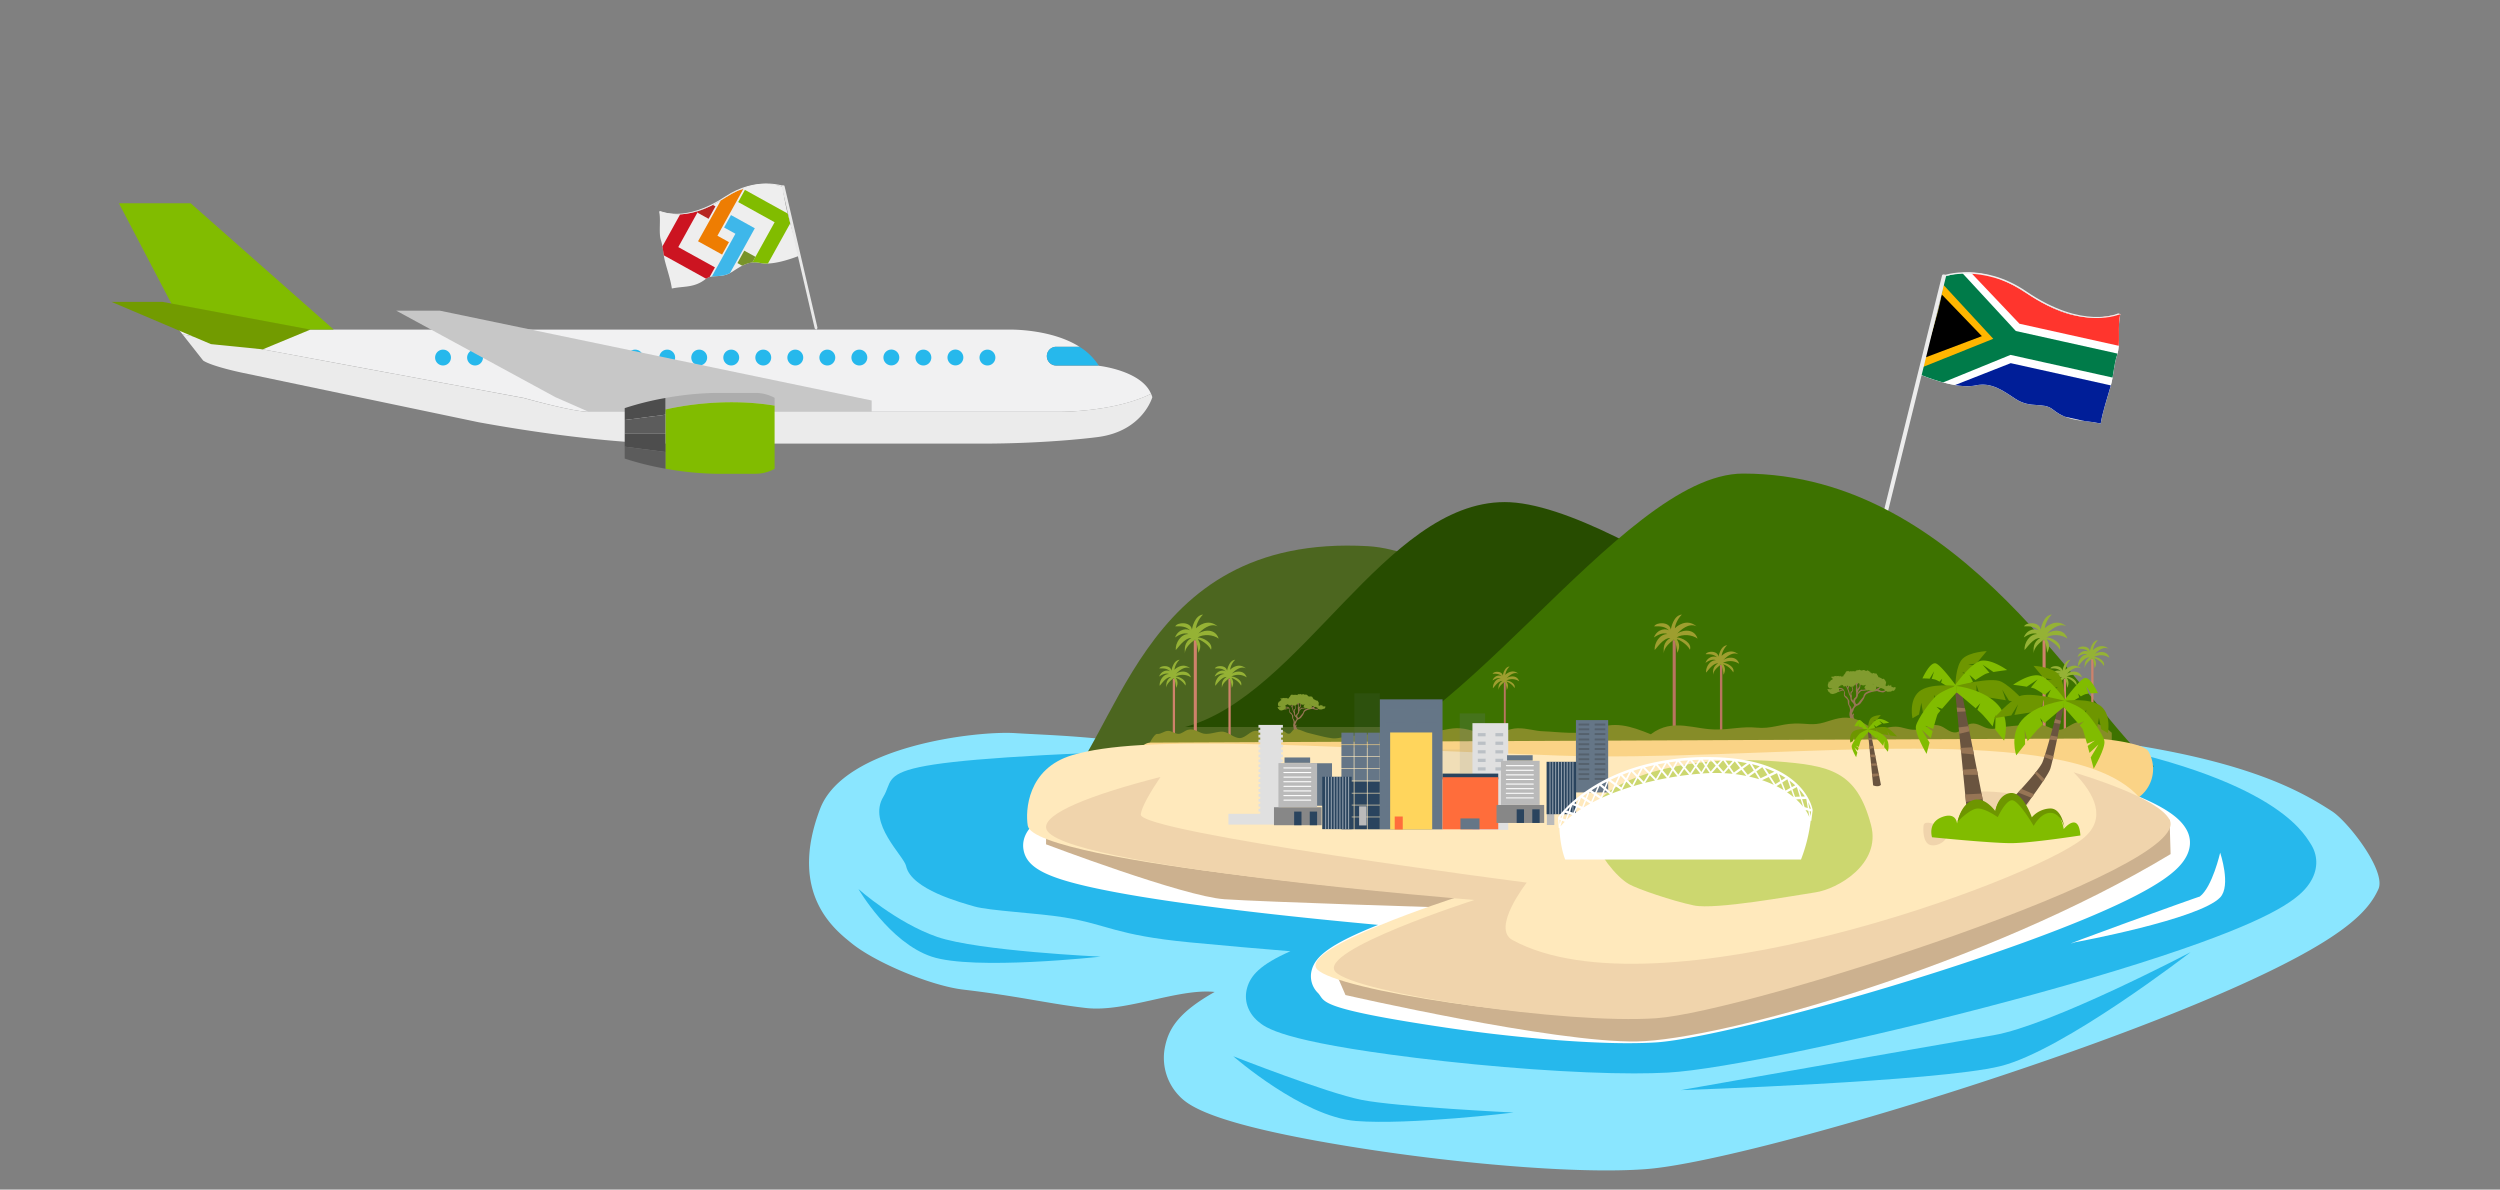 <svg id="Layer_1" data-name="Layer 1" xmlns="http://www.w3.org/2000/svg" xmlns:xlink="http://www.w3.org/1999/xlink" viewBox="0 0 1366 650"><rect x="0" y="0" width="1366" height="650" fill="#808080" stroke="none"/><defs><style>.cls-1{fill:#eee;}.cls-2{fill:none;}.cls-3{fill:#f1f1f2;}.cls-4{fill:#26b8ec;}.cls-5{fill:#ebebeb;}.cls-46,.cls-6{fill:#81bc00;}.cls-7{fill:#729b00;}.cls-8{fill:#c7c7c7;}.cls-9{fill:#4d4d4d;}.cls-10{fill:#5c5c5c;}.cls-11{fill:#adadad;}.cls-12{clip-path:url(#clip-path);}.cls-13{clip-path:url(#clip-path-2);}.cls-14{fill:#cc1421;}.cls-15{fill:#b62723;}.cls-16{fill:#ee7d02;}.cls-17{fill:#3eb7ea;}.cls-18{fill:#78932a;}.cls-19{fill:#efefef;}.cls-20{fill:url(#linear-gradient);}.cls-21{clip-path:url(#clip-path-3);}.cls-22{fill:#fff;}.cls-23{fill:#ff352d;}.cls-24{fill:#001e98;}.cls-25{fill:#007b49;}.cls-26{fill:#ffb600;}.cls-27{fill:url(#linear-gradient-2);}.cls-28{fill:#8ae6ff;}.cls-29{fill:#6e9600;}.cls-30{fill:#4c661f;}.cls-31{fill:#274c00;}.cls-32{fill:#3d7200;}.cls-33{fill:#977555;}.cls-34{fill:#819b2f;}.cls-35{fill:#ce826b;}.cls-36{fill:#95b235;}.cls-37{fill:#ba7561;}.cls-38{fill:#9e9e2f;}.cls-39{fill:#868c28;}.cls-40{fill:#fad386;}.cls-41{fill:#ccb18f;}.cls-42{fill:#ffe9bc;}.cls-43{fill:#f0d4ac;}.cls-44{fill:#6a543f;}.cls-45{fill:#90bb3e;}.cls-46{opacity:0.41;}.cls-47{fill:#657687;}.cls-48{opacity:0.3;}.cls-49{fill:#303030;}.cls-50{fill:#e0e0e0;}.cls-51{opacity:0.2;}.cls-52{opacity:0.1;}.cls-53{fill:#2a445e;}.cls-54{fill:#ff6d3b;}.cls-55{fill:#ffd55c;}.cls-56{fill:#bababa;}.cls-57{opacity:0.5;}.cls-58{fill:#878787;}</style><clipPath id="clip-path"><path class="cls-1" d="M361.11,131.16c-1.33-4.1.13-11.44-1-15.59,8,1.62,10.86,2.05,17.71.73,7.17-1.39,14.07-5.53,18.67-8.42,8.7-5.47,19-9.9,31.18-5.81a116.33,116.33,0,0,0,2.4,13.42c1,3.89,2.09,7.74,3.18,11.6,1.19,4.22,2.28,8.47,3.16,12.77-6,2.26-15.08,5.21-21.34,3.76-6-1.4-10.8,2.23-15.18,5-6,3.82-10.51.84-14.46,3.94-6.24,4.88-12.12,3.69-18.33,5.09-.64-4.56-2.42-9.84-3.6-14.29C362.34,139.22,362.44,135.26,361.11,131.16Z"/></clipPath><clipPath id="clip-path-2"><rect class="cls-2" x="358.78" y="106.77" width="76.2" height="42.99" transform="translate(-19.99 114.6) rotate(-16.03)"/></clipPath><linearGradient id="linear-gradient" x1="-13804.91" y1="406.45" x2="-13801.93" y2="406.45" gradientTransform="matrix(-0.53, 0.12, 0.46, 1.99, -7083.71, 1042.12)" gradientUnits="userSpaceOnUse"><stop offset="0.04" stop-color="#e8e8e8"/><stop offset="0.15" stop-color="#f1f1f1"/><stop offset="0.35" stop-color="#fff"/><stop offset="0.47" stop-color="#fafafa"/><stop offset="0.62" stop-color="#ebebeb"/><stop offset="0.64" stop-color="#e8e8e8"/><stop offset="1" stop-color="#ececec"/></linearGradient><clipPath id="clip-path-3"><path class="cls-1" d="M1156.83,193.79c2-5.82,0-16.3,1.74-22.2-11.37,2.16-15.5,2.72-25.24.71-10.19-2.11-19.94-8.14-26.44-12.34-12.3-8-27-14.46-44.31-8.85a168.16,168.16,0,0,1-3.67,19.08c-1.46,5.52-3.12,11-4.76,16.46-1.77,6-3.39,12-4.73,18.14,8.57,3.33,21.39,7.69,30.34,5.74,8.63-1.87,15.34,3.39,21.53,7.42,8.52,5.56,15,1.39,20.53,5.88,8.79,7.08,17.2,5.48,26,7.6,1-6.49,3.64-14,5.39-20.3C1154.93,205.24,1154.86,199.6,1156.83,193.79Z"/></clipPath><linearGradient id="linear-gradient-2" x1="-14219.97" y1="339.35" x2="-14215.84" y2="339.35" gradientTransform="matrix(0.53, 0.13, -0.49, 1.98, 8740.68, 1403.56)" xlink:href="#linear-gradient"/></defs><title>6-achievements-in-6-months-post-image</title><path class="cls-3" d="M572,194.59a5.11,5.11,0,0,1,5.11-5.11h12.74c-15.81-10-38.51-9.38-38.51-9.38H97.69l2.06,2.62,186.49,34.72S313,225,321.5,225H579.68s29.28.11,49.25-9.82c-5.27-12.76-28.54-15.31-28.54-15.31l-.08-.12H577.09A5.11,5.11,0,0,1,572,194.59Z"/><path class="cls-4" d="M589.83,189.48H577.09a5.11,5.11,0,0,0,0,10.22h23.22A32.56,32.56,0,0,0,589.83,189.48Z"/><path class="cls-5" d="M579.68,225H321.5c-8.51,0-35.26-7.51-35.26-7.51L99.75,182.72,111,197c4.87,3.25,21.46,6.68,21.46,6.68l129.17,27.06c65.66,11.9,102,11.66,102,11.66H535.93c37.76,0,64-3.61,64-3.61,24.53-3.24,29.7-21.76,29.7-21.76a12.13,12.13,0,0,0-.68-1.89C609,225.06,579.68,225,579.68,225Z"/><polygon class="cls-6" points="182.35 180.1 104.18 111.07 64.98 111.07 101.06 180.09 182.35 180.1"/><polygon class="cls-7" points="169.61 180.09 88.79 164.94 60.89 164.94 115.25 188.03 143.57 190.88 169.61 180.09"/><path class="cls-4" d="M543.87,195.37a4.33,4.33,0,1,1-4.33-4.33A4.33,4.33,0,0,1,543.87,195.37Z"/><path class="cls-4" d="M526.37,195.37A4.33,4.33,0,1,1,522,191,4.33,4.33,0,0,1,526.37,195.37Z"/><path class="cls-4" d="M508.87,195.37a4.33,4.33,0,1,1-4.33-4.33A4.33,4.33,0,0,1,508.87,195.37Z"/><path class="cls-4" d="M491.37,195.37A4.33,4.33,0,1,1,487,191,4.33,4.33,0,0,1,491.37,195.37Z"/><path class="cls-4" d="M473.88,195.37a4.33,4.33,0,1,1-4.33-4.33A4.33,4.33,0,0,1,473.88,195.37Z"/><path class="cls-4" d="M456.38,195.37a4.33,4.33,0,1,1-4.33-4.33A4.33,4.33,0,0,1,456.38,195.37Z"/><path class="cls-4" d="M438.88,195.37a4.33,4.33,0,1,1-4.33-4.33A4.33,4.33,0,0,1,438.88,195.37Z"/><path class="cls-4" d="M421.38,195.37a4.33,4.33,0,1,1-4.33-4.33A4.33,4.33,0,0,1,421.38,195.37Z"/><path class="cls-4" d="M403.88,195.37a4.33,4.33,0,1,1-4.33-4.33A4.33,4.33,0,0,1,403.88,195.37Z"/><path class="cls-4" d="M386.38,195.37a4.33,4.33,0,1,1-4.33-4.33A4.33,4.33,0,0,1,386.38,195.37Z"/><path class="cls-4" d="M368.89,195.37a4.33,4.33,0,1,1-4.33-4.33A4.33,4.33,0,0,1,368.89,195.37Z"/><path class="cls-4" d="M351.39,195.37a4.33,4.33,0,1,1-4.33-4.33A4.33,4.33,0,0,1,351.39,195.37Z"/><path class="cls-8" d="M333.89,195.37a4.33,4.33,0,1,1-4.33-4.33A4.33,4.33,0,0,1,333.89,195.37Z"/><path class="cls-8" d="M316.39,195.37a4.33,4.33,0,1,1-4.33-4.33A4.33,4.33,0,0,1,316.39,195.37Z"/><path class="cls-8" d="M298.89,195.37a4.33,4.33,0,1,1-4.33-4.33A4.33,4.33,0,0,1,298.89,195.37Z"/><path class="cls-8" d="M281.39,195.37a4.33,4.33,0,1,1-4.33-4.33A4.33,4.33,0,0,1,281.39,195.37Z"/><path class="cls-4" d="M263.9,195.37a4.33,4.33,0,1,1-4.33-4.33A4.33,4.33,0,0,1,263.9,195.37Z"/><path class="cls-4" d="M246.4,195.37a4.33,4.33,0,1,1-4.33-4.33A4.33,4.33,0,0,1,246.4,195.37Z"/><polygon class="cls-8" points="303.46 217.01 216.51 169.75 240.32 169.75 476.28 218.82 476.28 224.95 321.5 224.95 303.46 217.01"/><path class="cls-9" d="M363.71,217.44A160.49,160.49,0,0,0,341.34,223v6.5l22.37-2.92Z"/><polygon class="cls-10" points="363.71 226.57 341.34 229.49 341.34 236.78 363.71 236.78 363.71 226.57"/><polygon class="cls-9" points="363.71 236.78 341.34 236.78 341.34 244.07 363.71 246.98 363.71 236.78"/><path class="cls-10" d="M341.34,244.07v6.5a160.39,160.39,0,0,0,22.37,5.54V247Z"/><path class="cls-11" d="M423.24,221.64v-4.28a22.06,22.06,0,0,0-10.55-2.67H390.77a171,171,0,0,0-26.15,2.58l-.91.17v6.28C370.9,222.06,395.88,217.12,423.24,221.64Z"/><path class="cls-6" d="M363.71,223.72v32.39l.91.17a171.88,171.88,0,0,0,26.15,2.59h21.92a22,22,0,0,0,10.55-2.68V221.64C395.88,217.12,370.9,222.06,363.71,223.72Z"/><path class="cls-1" d="M361.11,131.16c-1.33-4.1.13-11.44-1-15.59,8,1.62,10.86,2.05,17.71.73,7.17-1.39,14.07-5.53,18.67-8.42,8.7-5.47,19-9.9,31.18-5.81a116.33,116.33,0,0,0,2.4,13.42c1,3.89,2.09,7.74,3.18,11.6,1.19,4.22,2.28,8.47,3.16,12.77-6,2.26-15.08,5.21-21.34,3.76-6-1.4-10.8,2.23-15.18,5-6,3.82-10.51.84-14.46,3.94-6.24,4.88-12.12,3.69-18.33,5.09-.64-4.56-2.42-9.84-3.6-14.29C362.34,139.22,362.44,135.26,361.11,131.16Z"/><g class="cls-12"><g id="Web_-_RGB_-_symbol" data-name="Web - RGB - symbol"><g class="cls-13"><polygon class="cls-6" points="403.35 110.41 423.25 121.43 409.01 147.14 419.53 144.12 433.73 118.53 407.03 103.75 403.35 110.41"/><polygon class="cls-14" points="374.26 112.39 360.05 138.04 386.88 152.89 390.64 146.09 370.61 135.01 384.81 109.37 374.26 112.39"/><polygon class="cls-15" points="381.04 116.16 387.16 119.55 390.92 112.75 384.8 109.38 381.04 116.16"/><polygon class="cls-16" points="395.67 106.27 381.41 131.83 394.55 139.1 398.31 132.3 392.01 128.81 406.16 103.26 395.67 106.27"/><polygon class="cls-17" points="395.65 124.31 401.83 127.73 387.75 153.25 398.31 150.22 412.43 124.72 399.41 117.51 395.65 124.31"/><polygon class="cls-18" points="402.92 143.74 409.04 147.13 412.8 140.33 406.67 136.96 402.92 143.74"/></g></g></g><path class="cls-19" d="M396.34,107.32c-22.1,14.65-35.42,8-35.42,8l-.83.25s14.28,7,36.38-7.69c16.73-11.1,31.71-5.74,31.71-5.74l-.13-.57S413.07,96.22,396.34,107.32Z"/><path class="cls-20" d="M428.65,101.61c0,.11.34,1.41.37,1.53L446.66,179c-.27,1.75-1.06,1-1.51.44L427.48,103.5l-.33-1.42C427,101.2,428.49,101,428.65,101.61Z"/><path class="cls-1" d="M1156.83,193.79c2-5.82,0-16.3,1.74-22.2-11.37,2.16-15.5,2.72-25.24.71-10.19-2.11-19.94-8.14-26.44-12.34-12.3-8-27-14.46-44.31-8.85a168.16,168.16,0,0,1-3.67,19.08c-1.46,5.52-3.12,11-4.76,16.46-1.77,6-3.39,12-4.73,18.14,8.57,3.33,21.39,7.69,30.34,5.74,8.63-1.87,15.34,3.39,21.53,7.42,8.52,5.56,15,1.39,20.53,5.88,8.79,7.08,17.2,5.48,26,7.6,1-6.49,3.64-14,5.39-20.3C1154.93,205.24,1154.86,199.6,1156.83,193.79Z"/><g class="cls-21"><rect class="cls-22" x="1071.92" y="135.36" width="66.2" height="106.08" transform="translate(681.54 1226.29) rotate(-77.48)"/><polygon class="cls-23" points="1076.18 148.18 1164.01 167.68 1159.21 189.28 1103.44 176.89 1076.18 148.18"/><polygon class="cls-24" points="1061.81 212.91 1149.63 232.42 1154.43 210.82 1098.65 198.43 1061.81 212.91"/><polygon class="cls-25" points="1158.3 193.49 1101.44 180.86 1069.94 146.74 1060.58 144.66 1046.2 209.42 1055.5 211.49 1098.54 193.91 1155.39 206.54 1158.3 193.49"/><polygon class="cls-26" points="1089.12 185.12 1047.87 201.66 1058.83 152.34 1089.12 185.12"/><polygon points="1082.89 183.67 1049 196.47 1057.67 157.46 1082.89 183.67"/></g><path class="cls-19" d="M1107.09,159.16c31.21,21.29,50.31,12.06,50.31,12.06l1.17.37s-20.47,9.66-51.68-11.63c-23.64-16.12-45.08-8.76-45.08-8.76l.2-.8S1083.45,143,1107.09,159.16Z"/><path class="cls-27" d="M1061.15,150.43l-.54,2.18L1028.3,283.37c.36,2.48,1.49,1.49,2.15.65l32.33-130.87c0-.11.47-1.91.5-2C1063.56,149.88,1061.4,149.57,1061.15,150.43Z"/><path class="cls-28" d="M877.72,639.52c-35.61,0-87.71-4.76-136-12.41-83.81-13.3-93.58-24.07-98.27-29.25a29.93,29.93,0,0,1-6.75-26.56c2.18-9.94,8-18.58,27-29.3-19.88-2.08-48.72,11.19-70.13,8.79-20.33-2.29-36.52-6.44-67.19-10.06-17.27-2-47.87-14.6-61.15-25.41-9-7.3-34.79-27-17.13-73.37,13.12-34.44,85.6-42.65,106.23-41.39,24.54,1.5,37.72,1.15,91.56,8.53,120.76,16.55,118.65-39.69,195.2-44.68,14.53-1,30.17-1.43,46.47-1.43,75.8,0,176.91,30.15,262.25,41.7,78.69,10.65,107.84,27.94,124.36,38.57,8.72,5.6,29.9,32.71,25.37,42.62-5.25,11.49-17.29,25.45-69.38,49.56-30.37,14.06-71.12,30-117.84,46-88.55,30.43-180.31,55.11-213.43,57.41C892.62,639.3,885.51,639.52,877.72,639.52Z"/><path class="cls-6" d="M697.11,434.2s-1.54-34.61,10-45.38,20.23,8.46,20.23,8.46,7.46-36,19.77-41.48,29.28,21.48,29.28,21.48,2.26-18.26,9.18-22.21S801,362.75,801,362.75s10-17.46,20.76-24.16,29.18,28.69,29.18,28.69S871.28,327,883.81,324,921,368.82,921,368.82s-3.07-24.56,11.54-25.75S951,367.28,951,367.28s10.47-15.39,21.77-15.39,24.54,27.17,24.54,27.17,10.33-13,19.07-13.32,8.19,22.31,8.19,22.31,10.55-12.6,23.49-9,19.5,31.22,19.5,31.22,3.09-9.88,15.57-9.52,14.79,35,14.79,35L681,440.07S683.26,418.82,697.11,434.2Z"/><path class="cls-29" d="M710.25,395c6.92-2.31,18.46,8.32,18.46,8.32s11.54-36.66,20.38-37.88,28.47,18.79,28.47,18.79,3.56-20.39,8.89-21.54,15.72,4.61,15.72,4.61S817.56,348,825.63,348.2s24.5,24.15,24.5,24.15S877,332,886.5,333.65s35,38.7,35,38.7,2.08-20.56,12.19-22S951,373,951,373s15.66-13.48,25-13.07,21.15,22,21.15,22,14.62-10.11,18.85-9.34,6.35,20.49,6.35,20.49,15.89-8.64,25.57-7.41,19.58,24.55,19.58,24.55-6.56-27.62-19.5-31.22-23.49,9-23.49,9,.55-22.65-8.19-22.31-19.07,13.32-19.07,13.32S984,351.89,972.73,351.89,951,367.28,951,367.28s-3.85-25.39-18.47-24.21S921,368.82,921,368.82s-24.61-47.7-37.14-44.78-32.92,43.24-32.92,43.24-18.4-35.39-29.18-28.69S801,362.75,801,362.75s-8.46-11.63-15.38-7.68-9.18,22.21-9.18,22.21-17-26.93-29.28-21.48-19.77,41.48-19.77,41.48-8.69-19.23-20.23-8.46-10,45.38-10,45.38S703.32,397.27,710.25,395Z"/><path class="cls-4" d="M892.8,586.51c-31.24,0-76.94-3.25-119.28-8.5-73.51-9.1-82.07-16.48-86.19-20-5.57-4.79-7.78-11.59-5.92-18.19,1.91-6.8,7.06-12.72,23.65-20.06-17.43-1.42-36.21-3.06-55-4.86-40.91-3.94-44.59-9.73-68.5-13.63-14.93-2.44-40.79-3.56-49.22-6-6.76-2-34.49-9.24-37.24-22.05-1.21-5.61-21.32-23.34-12.41-37.91,8.76-14.34-13.66-19.95,171.24-26.19,73.14-2.47,139.55-7.53,206.7-10.95,12.75-.65,26.46-1,40.76-1,66.48,0,145.19-7.62,219.06,4.73,120.9,20.22,138,53,141.9,58.86,4.22,6.28,4.37,13.77.39,20.56-4.6,7.87-15.16,17.42-60.85,33.93-26.64,9.63-62.38,20.53-103.36,31.52-77.67,20.83-158.15,37.73-187.21,39.3C905.87,586.36,899.62,586.51,892.8,586.51Z"/><path class="cls-22" d="M889.46,570c-26,0-63.93-3.25-99.12-8.46-72.9-10.81-65.76-14.45-70.23-19a12.82,12.82,0,0,1-3.31-12.75c2-6.94,9.11-13.64,36.2-24.43-19.44-1.79-42.5-4.07-65.51-6.73-34-3.92-61.36-7.87-81.23-11.75-33.31-6.5-45.18-12.19-47-22.53-.53-2.94-.32-7.43,3.68-12.12,3.66-4.29,14.81-17.34,116.12-36.16,59.78-11.11,128.47-19.76,183.75-23.13,10.59-.64,22-1,33.86-1,55.27,0,124.94,7.34,186.36,19.63,28.37,5.68,53.25,12.08,71.94,18.5,29.29,10.06,36.63,17.71,39.75,23.26,1.58,2.81,3.59,8.58-.68,15.66-3.66,6.08-12.63,15.09-49.71,30.94-22.28,9.53-51.89,20.27-85.65,31.07-63.93,20.45-130.07,37-153.84,38.57C900.28,569.85,895.11,570,889.46,570Z"/><path class="cls-30" d="M747.5,298.43C619.35,291.21,612,409.09,572.66,438.72l366.49-17.39S811.54,302,747.5,298.43Z"/><path class="cls-31" d="M822.23,274.34c-65.61,0-111.43,105.88-174.79,122.91H1040S886.38,274.34,822.23,274.34Z"/><path class="cls-32" d="M716.48,418.76c73.41,0,168.36-160,235.94-160,120.58,0,188.58,132.1,224.55,160Z"/><path class="cls-33" d="M1010.79,397.19a18.57,18.57,0,0,0,0-5.38,4.78,4.78,0,0,1,0-3.16,5,5,0,0,0-.74-3.28c-.69-1.36-.13-2.54-.81-3.35s-1.8-1.3-1.73-2.54.24-2.1-.56-2.16-1.8.8-2.73.68-.68-.69-.68-.69h1.55l1.3-.36h.44a4.13,4.13,0,0,0-2.23-.5c-1.18.12-1.09-.25-1.09-.25v-.31s1.4-.06,2.14,0a2.21,2.21,0,0,1,1.61.75,4.72,4.72,0,0,1,.8,2c0,.62-.31,1.17.44,1.67a3.93,3.93,0,0,1,1.36,1.61c.5.8.68.68.62,1.73s-.06,1.55.53,2.11a3.09,3.09,0,0,1,.65,1.79c.06.31,1.23-1.67,1.42-2s-.43-1.3-.87-1.73a3.39,3.39,0,0,1-1.05-1.61,6.76,6.76,0,0,0-.43-2,8.77,8.77,0,0,1-.81-2,6.83,6.83,0,0,0-.62-1.79c-.31-.62-.37-1.36-1-1.61a7.92,7.92,0,0,1-1.42-.62,5.1,5.1,0,0,1-.87-.93h.62s.43.87,1,.81.68-.81.68-.81h.56l-.56,1s1.05.68,1.24,1.24.31-.68.06-1.24a1.1,1.1,0,0,1,.13-1l.55-.87-.06,1.24a4.25,4.25,0,0,0,0,1.3c.13.56-.31,1.18-.31,1.49a15.17,15.17,0,0,1,.62,1.86,3.79,3.79,0,0,0,.62,1.54s-.37-1.67.31-2,.8-.62.5-1.67-.75-1.92-.62-2.35a15.23,15.23,0,0,1,1.11-2h.65a11.75,11.75,0,0,0-.77,1.17c-.19.37-.56.87-.44,1.37s.5,1.73.62,2.1a1.68,1.68,0,0,1-.43,1.61,1.61,1.61,0,0,0-.31,1.86c.31.49-.19,1.55.12,2s.68,1.05.68,1.05a3.52,3.52,0,0,1,.53-1.36c.34-.31,1-.74,1-1.3a8.24,8.24,0,0,0,0-2.48,5.72,5.72,0,0,1,.1-2.22,2,2,0,0,0-.28-1.3c-.25-.38-.75-1.74-.44-2.11l.75-.43a13.63,13.63,0,0,0,0,1.61l1.17-1.12.56.19a9.76,9.76,0,0,0-1,1.3c-.19.37-.37.37-.25.93a6.43,6.43,0,0,1,.12,1.85c-.06.38,1.18-1.42,1.18-1.42V374l1-1.36.56.06a10,10,0,0,0-.74,1.18,2.26,2.26,0,0,0-.37,1.18,3.3,3.3,0,0,1-.38,1.3,6.06,6.06,0,0,0-.8,1.24c-.06.3-.43,1.61-.43,1.61s.49-1.43,1.23-1.8.62-.74,1.49-.5a4.22,4.22,0,0,0,2.35-.55l.93-.87,1-.25v.62l-1.11.43s-.43.75-.81.87a6.86,6.86,0,0,1-1.67.31c-.43,0-1.3-.06-1.73.43s-1.3,1.31-1.3,1.55a4.62,4.62,0,0,1-.56,1.89c-.37.53-1,.84-1,1.52a2.17,2.17,0,0,0,.43,1.67c.5.68,1.68-.93,1.8-1.11s2.11-2.48,2.23-2.79a3.08,3.08,0,0,1,1.36-2.23,9.06,9.06,0,0,1,2.35-1.05,6.26,6.26,0,0,0,2.11-.62,3.81,3.81,0,0,0,.74-2.05c-.06-.18.56-.61.56-.61l.31.37s-.56,1.48-.62,1.67a7.15,7.15,0,0,1-.74.93,18.55,18.55,0,0,0,2.41-1.36,11.51,11.51,0,0,1,1.3-.93v.93a11.84,11.84,0,0,1-1.36.92c-.31.13.19.25.74.69s2.23.12,2.23.12l1.74-1,.74.06-1.3.93s-1.42,1.05-2,.93a15,15,0,0,1-2.36-.44,1.28,1.28,0,0,0-1.17-.24c-.56.12-1.55.18-2.17.37s-3,.87-3.53,1.55a6.45,6.45,0,0,0-.87,1.76,10.13,10.13,0,0,1-1.42,2.2,4.29,4.29,0,0,1-2.1,1.92,3.51,3.51,0,0,0-2.23,2.35,9.91,9.91,0,0,1-.58,1.32,2.05,2.05,0,0,0-.29,1.22c.18.62.62-.68.62-.68l.43.74s-.25.5-.31.68a6.12,6.12,0,0,0,.25,1.3,4.85,4.85,0,0,1,.74,1.18c.44.87.87,1.18.87,2.29a15.13,15.13,0,0,0,.06,1.61Z"/><path class="cls-34" d="M1033.74,375.51c-.1-.07-.13-.68-.24-.15,0-.42,0-.24,0-.44,0,0,0,.27,0,.26v-.41c-.05-.11-.05.22-.14.41,0-.33,0-.22,0-.53s-.06-.5-.14-.52,0,.19,0,.36-.07.09-.17.29c0-.16,0-.07-.08-.34-.09.05-.23-.16-.38-.15,0,0-.09.65-.19.5a.42.42,0,0,1-.41-.19c-.07.06-.13-.73-.26-.5s-.09.06-.17.44c-.1.07-.22,0-.35.26-.13.11-.28.22-.43.06s-.3-.1-.44,0,0-.16,0-.18c0-.35,0-.45,0-.42v0a.9.9,0,0,0,0-.38c0-.24,0-.29.09-.27s-.15-.1,0,.2a2.4,2.4,0,0,1,.07-.43c0-.44.07-.61.07-.43s0,.37,0,.05c0,0,0-.27,0-.35s0-.3,0-.35c-.1.11.06.28-.15.2s-.1-.51-.09-.28-.22-.68-.33-.41c-.12-.44-.25-.66-.34-.42-.11-.4-.19,0-.24-.34s-.13-.17-.22-.14a.22.22,0,0,1-.3-.07c-.2.23-.41,0-.51.23,0-.25-.11,0-.23-.29s-.38-.3-.54-.31c-.17-.22-.32-.09-.49-.28-.18.05-.32-.23-.45-.15-.12.28-.24-.17-.36-.26s-.11-.23-.16-.4-.1-.27-.13-.1c-.09-.28-.15-.42-.17-.32s-.16-.19-.28-.48-.24-.49-.24-.34c0-.18-.07.26-.19-.17-.12-.24-.28.09-.47.08-.09.2-.19-.08-.3-.13-.1.15-.21-.15-.32,0s-.22-.32-.32-.17c-.11,0-.22-.17-.31.13-.2-.07-.37.34-.52,0-.13.08-.23.17-.26,0s-.15-.5-.25-.17c-.11-.2-.22.19-.34-.28-.12-.21-.24-.6-.32-.3-.08-.05-.13-.29-.13-.2,0,.25-.2-.07-.41-.25s-.23-.28-.33-.17c-.09.43-.19-.4-.23-.14s-.31-.37-.51,0c-.09.15-.38.49-.49,0,0,.3,0,.24-.1.2-.22,0-.47-.31-.74-.36s-.55-.25-.82,0c-.14-.09-.28,0-.41.1l-.39.11c-.1.21,0-.3-.15-.2s-.15.41-.19,0c-.08.12-.16-.07-.3,0s-.29-.32-.4-.19-.18-.33-.18-.06-.08-.32-.19.07-.27-.15-.42.1-.3.14-.41.12c-.13-.65-.19,0-.19.05,0-.26-.21-.17-.43.11-.12-.05-.23.26-.32.14s-.17.14-.21.21-.14.36-.3.13c-.08,0-.17-.23-.26-.11-.09-.11-.19,0-.28.11-.1-.18-.2-.27-.28-.23s-.17.14-.24.05c-.15-.28-.24.05-.24.08s-.25.36-.51,0a.4.4,0,0,0-.51,0c0,.33-.21-.25-.42,0-.1,0-.2.2-.28.21-.07.17-.13.18-.13-.21a.12.12,0,0,1-.2,0c-.13-.35-.29-.25-.44,0-.15.07-.33-.52-.44,0-.12,0-.2-.07-.2,0,0-.13,0-.2-.09-.16,0,.21-.12.22-.19.35s-.17.12-.23.21a2,2,0,0,0-.16.33c-.1.06-.19.65-.37.64.05-.23.1-.22.1-.2-.22.38-.39.69-.54.68a2.52,2.52,0,0,0-.39.79c0,.1-.05-.16-.05-.15,0,.58,0,.37-.28.31s-.31,0-.43.13c-.12.33-.21-.25-.21.06,0-.18-.06-.24-.15-.26a3.09,3.09,0,0,0-.33.08c-.25-.49-.49-.35-.48-.19,0,.33-.1.21-.26,0-.08.22-.17.25-.27,0-.1.08-.21-.42-.31,0-.2,0-.41-.05-.57,0-.16-.24-.26-.09-.26,0s-.07.27-.2.13c-.12-.56-.28-.1-.44-.12s-.32-.17-.44,0c-.12-.15-.2.12-.2,0s-.05.13-.13.29c-.08,0-.2-.12-.33-.12-.13.22-.28.21-.43.07-.15.1-.3-.07-.43.25-.13-.2-.25-.39-.33-.17s-.13.43-.13.35.07.31.16,0c0,.05.11,0,.17.28.06-.16.13.2.2.21a.54.54,0,0,1,.36.43c.09-.3.11-.16.12.06s-.05.19-.1,0c-.08.26-.19-.26-.3.2-.12.09-.24.28-.35.23-.11-.24-.19.18-.24.08s-.15.14-.29.24-.13.65-.21.35c-.08.06-.16.25-.24,0-.08.27-.15.42-.23.3-.07.45-.13.7-.2,0-.12.19-.22-.53-.22.23a.54.54,0,0,1-.08.32c0,.59-.09.4-.15.41s-.1.17-.14.44a1.24,1.24,0,0,0-.06.45v-.1a2.34,2.34,0,0,0,0,.38s0,.46.07.38c0,.08.08.47.13.4s.12.25.19.28,0,0,0-.05.17.27.27.35c.08.25.14.07.21.19.13,0,.26-.33.4,0,.13-.09.26,0,.39.11.13-.25.26-.17.39-.11.14.39.27-.31.41,0-.09.19-.19-.14-.28.21-.1.11-.2,0-.3.06-.1.24-.2.19-.31.12s-.21.36-.32,0-.22,0-.33,0-.22.28-.33,0c-.17,0-.38-.17-.55,0s-.31-.24-.35,0c-.09.46,0-.37.18.56,0-.44.07-.42.12,0a1.29,1.29,0,0,1,.12.38c.07-.09.15.81.18.3,0,.13.08-.17.17.24.09.24.17-.32.28.2.11,0,.23.18.36.33.13.42.25.13.39.34s.27.09.41.11c.15.22.29.13.44.16.15.19.3,0,.45,0a.74.74,0,0,0,.46-.08c.16-.12.31-.07.46-.12l.46-.16a3.34,3.34,0,0,0,.44-.17c.14-.12.29,0,.42-.26s.2,0,.19-.07.06,0,.15,0,.19-.29.3-.4.22-.13.31.14c.08,0,.14-.14.13-.5s0,.07,0-.23c0-.67,0-.47,0-.51,0-.29,0-.31,0-.57,0,.29,0-.45,0-.18,0-.32-.17-.39-.33-.22-.08-.37-.16-.38-.22-.45-.06.09-.11-.28-.1.22.08.33.15-.3.24-.09s.15-.17.23-.21a.42.42,0,0,0,.22-.28c.07-.18.14.26.2-.23.13.19.31.35.49-.17.1-.17.2-.12.3-.17.09-.27.19-.64.29,0,.1.13.22.13.35-.07a1,1,0,0,1,.38-.06c.09,0,.15.17.19.28s.15.13.33.48.27.3.41,0c.13-.65.28-.1.43-.09s.29-.36.45-.19.3.11.45,0,.29-.32.44-.2c.16.48.3.17.44.18.14-.2.28.11.41.1s.26.12.38.3.22.13.37,0c.16.07.33-.13.47-.08s.24.09.32,0c.14.18.29,0,.44.08s.31,0,.44-.37.47-.3.47-.32.09.22.23-.35c.08.11.17-.26.27-.4s.24-.51.38-.28c.15,0,.29.08.41-.21.13.18.24-.14.34,0,.2-.25.33-.05.36,0,.14-.08.3.32.34.14s.28,0,.44.36c.15,0,.3.14.46.29a1.1,1.1,0,0,0,.48.14c.17.12.34.05.51.22s.34,0,.51.15c.18-.12.35,0,.53-.06.17-.29.35,0,.52-.15s.35-.18.53-.06c-.2,0-.31.35-.4.33-.09.13-.15.27-.26.45,0-.12-.08.06-.16.42s-.16.23-.15.42c0,.39.07.05.18.17.1-.53.26.25.4.39s.29.24.4.38c.11-.26.18-.07.19.19s.1.27.24,0c.15.41.34.33.53,0,.09.45.2.45.31,0,.1-.19.22,0,.32.06.13.26.26.13.39.1.14.16.28.34.42.33.13-.29.28,0,.42.07.14-.13.29,0,.44.14.15.44.28-.13.43,0,.14-.39.29.24.42-.06.14-.12.28-.06.41-.12.13-.22.26-.08.39-.3s.19-.39.27-.32a.89.89,0,0,0,.18-.34,2.41,2.41,0,0,0,.1-.43c0-.47,0-.1,0-.36l0-.2a3,3,0,0,0,0-.47c0,.07,0-.68,0-.15,0,.09.09-.35.12-.21s.08-.07.13.48c.07.15.16.24.23.22s.14.26.14-.1c0,.14.09-.19.24,0s.31-.31.5.08c.19-.07.37.2.5,0,.14.08.24.22.23.17,0,.23.2.49.45.2.13.05.28.3.42.15a2.79,2.79,0,0,1,.45.24c.15.12.28,0,.38.07s.2.22.24.21.16-.14.28.19c.11,0,.24-.11.37.3.13.56.23.27.32.37s.13,0,.13,0,.08,0,.21.08.3.42.47.29a2.2,2.2,0,0,1,.46.24l.22.14a.26.26,0,0,1,.44-.1c.12-.25.28,0,.43-.09a.43.43,0,0,0,.45-.09c.15.25.28,0,.4-.11.11.12.2.08.26,0s.2-.26.34-.19c.06-.3.14,0,.21-.23a1.37,1.37,0,0,1,.23.19c.15-.31.29.06.39,0,.1.06.16-.08.16-.13s.06.08.13-.11.18-.35.28-.47c.11.12.21-.09.28-.36s.13,0,.13-.23c0,.09,0-.07,0-.35,0,.36,0-.41,0-.35,0-.14-.11-.17-.26.11-.16,0-.38-.32-.6-.1s-.22.08-.33.08-.2.31-.3-.09C1033.93,375.27,1033.79,375.34,1033.74,375.51Zm-10.65-1.86c.14.31.26-.1.38.09s.25.19.36.16.23.14.34.31.22.51.31.1c-.09-.13-.18,0-.28-.19s-.19,0-.29-.14c-.09.2-.2-.31-.3-.14-.11-.13-.21.26-.32-.08C1023.16,373.7,1023.08,373.59,1023.09,373.65Z"/><path class="cls-33" d="M706.79,401.14a13.2,13.2,0,0,0,0-3.78,3.39,3.39,0,0,1,0-2.22,3.54,3.54,0,0,0-.53-2.31c-.47-.95-.08-1.78-.56-2.35s-1.26-.91-1.22-1.78.18-1.48-.39-1.52-1.26.56-1.91.48-.48-.48-.48-.48h1.09l.91-.26h.3a2.83,2.83,0,0,0-1.56-.35c-.83.09-.76-.17-.76-.17v-.22s1,0,1.5,0a1.53,1.53,0,0,1,1.13.52,3.42,3.42,0,0,1,.56,1.39c0,.44-.21.83.31,1.18a2.59,2.59,0,0,1,1,1.13c.35.56.48.48.44,1.22s0,1.08.37,1.47a2.19,2.19,0,0,1,.46,1.27c0,.21.87-1.18,1-1.44s-.31-.91-.61-1.22a2.26,2.26,0,0,1-.74-1.13,4.64,4.64,0,0,0-.31-1.39,6.23,6.23,0,0,1-.56-1.39,4.89,4.89,0,0,0-.44-1.26c-.21-.44-.26-1-.69-1.13a5.43,5.43,0,0,1-1-.44,3.4,3.4,0,0,1-.61-.65h.43s.31.61.7.56.48-.56.48-.56h.39l-.39.74s.74.48.87.87.21-.48,0-.87a.79.79,0,0,1,.09-.74l.39-.61,0,.87a2.77,2.77,0,0,0,0,.91c.08.39-.22.83-.22,1a10.24,10.24,0,0,1,.43,1.3,2.82,2.82,0,0,0,.44,1.09s-.26-1.18.22-1.39.56-.44.34-1.18-.52-1.35-.43-1.65a12.15,12.15,0,0,1,.78-1.39h.46a8.4,8.4,0,0,0-.55.82c-.13.27-.39.61-.3,1s.35,1.22.43,1.48a1.17,1.17,0,0,1-.3,1.13,1.16,1.16,0,0,0-.22,1.31c.22.34-.13,1.08.09,1.43s.48.74.48.74a2.36,2.36,0,0,1,.37-1c.24-.21.67-.52.72-.91a6,6,0,0,0,0-1.74,3.92,3.92,0,0,1,.06-1.57,1.31,1.31,0,0,0-.2-.91c-.17-.26-.52-1.22-.3-1.48l.52-.3a10.07,10.07,0,0,0,0,1.13l.83-.78.39.13a7,7,0,0,0-.74.91c-.13.26-.26.26-.17.65a4.71,4.71,0,0,1,.08,1.31c0,.26.83-1,.83-1v-.83l.74-1,.39.05a8.37,8.37,0,0,0-.52.82c-.09.22-.31.53-.26.83a2.38,2.38,0,0,1-.26.91,4.83,4.83,0,0,0-.57.87c0,.22-.3,1.13-.3,1.13s.35-1,.87-1.26.43-.52,1-.35a2.92,2.92,0,0,0,1.65-.39l.66-.61.74-.17v.44l-.79.3s-.3.52-.56.61a4.94,4.94,0,0,1-1.18.22c-.3,0-.91,0-1.21.3s-.92.91-.92,1.09a3.25,3.25,0,0,1-.39,1.32c-.26.37-.7.59-.7,1.07a1.49,1.49,0,0,0,.31,1.17c.35.48,1.17-.65,1.26-.78s1.48-1.74,1.57-2a2.14,2.14,0,0,1,1-1.56,6.12,6.12,0,0,1,1.66-.74,4.3,4.3,0,0,0,1.47-.44,2.61,2.61,0,0,0,.53-1.43c0-.13.39-.44.39-.44l.22.27s-.4,1-.44,1.17a4.57,4.57,0,0,1-.52.65,12,12,0,0,0,1.69-1,8.92,8.92,0,0,1,.92-.65V386a8.77,8.77,0,0,1-1,.66c-.22.08.13.17.52.48s1.57.08,1.57.08l1.22-.69.52,0-.91.65s-1,.74-1.4.66a10.64,10.64,0,0,1-1.65-.31.91.91,0,0,0-.83-.17c-.39.08-1.08.13-1.52.26a7,7,0,0,0-2.48,1.09,4.36,4.36,0,0,0-.61,1.23,7,7,0,0,1-1,1.55,3,3,0,0,1-1.48,1.35,2.5,2.5,0,0,0-1.56,1.65,6.77,6.77,0,0,1-.4.92,1.35,1.35,0,0,0-.21.86c.13.44.44-.48.44-.48l.3.53s-.17.34-.22.48a4.42,4.42,0,0,0,.18.91,3.87,3.87,0,0,1,.52.82c.3.61.61.83.61,1.61s0,1.14,0,1.14Z"/><path class="cls-34" d="M722.88,386.09c-.07,0-.09-.48-.17-.11a2.59,2.59,0,0,1,0-.3s0,.18,0,.17v-.28c0-.08,0,.15-.11.28,0-.23,0-.15,0-.37s0-.35-.09-.37a1.86,1.86,0,0,1,0,.26c0,.17,0,.06-.12.2,0-.11,0-.05-.06-.24-.06,0-.16-.11-.26-.11s-.07.46-.14.35a.27.27,0,0,1-.28-.14c-.06,0-.09-.51-.18-.35s-.06,0-.13.3c-.07.06-.15,0-.25.18s-.19.16-.3,0-.21-.07-.31,0,0-.11,0-.13c0-.24,0-.31,0-.29v0a.55.55,0,0,0,0-.27c0-.16,0-.2.07-.18s-.11-.07,0,.14a1.17,1.17,0,0,1,0-.3c0-.31.05-.43.05-.3s0,.26,0,0c0,0,0-.19,0-.24s0-.22,0-.25,0,.19-.1.14-.07-.37-.07-.2-.14-.48-.22-.29c-.09-.31-.17-.46-.24-.3-.07-.28-.13,0-.16-.24s-.09-.12-.15-.1-.14.05-.21-.05c-.15.15-.29,0-.36.15,0-.17-.09,0-.16-.2s-.27-.22-.38-.23c-.11-.16-.22-.07-.34-.2-.13,0-.22-.17-.31-.11s-.17-.12-.26-.19-.07-.16-.1-.28-.07-.19-.1-.07c-.05-.2-.09-.3-.11-.23s-.11-.13-.19-.34-.17-.34-.17-.24c0-.12,0,.18-.13-.12s-.19.06-.33.05-.13-.06-.21-.09-.14-.11-.22,0-.15-.23-.23-.13-.15-.12-.21.09c-.14-.05-.27.24-.37,0-.09.06-.16.12-.18,0s-.1-.35-.17-.12c-.08-.14-.16.14-.24-.2-.09-.15-.16-.42-.22-.21-.06,0-.09-.21-.09-.14s-.14-.06-.29-.19-.16-.2-.23-.11c-.07.3-.12-.29-.16-.11s-.21-.26-.36,0-.27.35-.34,0c0,.22,0,.17-.07.14s-.33-.21-.52-.25-.38-.18-.58,0c-.09-.06-.19,0-.28.07l-.28.07c-.07.15,0-.21-.1-.14s-.11.29-.14,0c0,.09-.11,0-.21,0s-.2-.22-.27-.13-.13-.24-.13-.05,0-.22-.13.05-.19-.11-.3.07-.21.09-.29.07c-.08-.45-.14,0-.14,0,0-.18-.14-.12-.3.07-.08,0-.16.18-.23.1s-.12.1-.14.14-.1.25-.21.09c-.06,0-.12-.17-.19-.08-.06-.08-.13,0-.2.08-.06-.13-.13-.2-.19-.17s-.12.1-.17,0-.16,0-.16.05-.18.25-.36,0a.28.28,0,0,0-.36,0c0,.23-.15-.17-.3,0-.07,0-.14.14-.2.15s-.09.12-.09-.15a.08.08,0,0,1-.14,0c-.08-.25-.2-.18-.31,0s-.22-.37-.31,0c-.08,0-.14-.05-.14,0s0-.14-.06-.11a.61.61,0,0,1-.14.24c-.06.11-.11.08-.16.15a1,1,0,0,0-.11.23c-.08,0-.15.45-.27.44,0-.16.07-.15.07-.14-.16.26-.28.48-.39.47a2.14,2.14,0,0,0-.28.55c0,.07,0-.11,0-.1,0,.41,0,.26-.2.21s-.22,0-.3.09-.15-.17-.15,0c0-.13,0-.17-.11-.18a1.39,1.39,0,0,0-.23.05c-.17-.35-.34-.25-.34-.14s-.07.15-.18,0c0,.16-.12.18-.19,0-.06.05-.14-.3-.21,0-.15,0-.29,0-.4,0-.11-.16-.19-.06-.19,0s-.05.19-.14.09c-.08-.39-.19-.07-.31-.09s-.22-.12-.3,0c-.09-.1-.14.09-.14,0l-.1.2c-.06,0-.14-.08-.23-.08-.09.15-.2.14-.3,0-.11.07-.21-.05-.31.18-.09-.15-.17-.28-.23-.13s-.09.3-.09.24,0,.22.11,0c0,0,.07,0,.12.2,0-.11.08.15.13.15s.18.06.25.31c.07-.22.08-.11.08,0s0,.13-.07,0c0,.19-.13-.18-.21.15-.08.06-.17.19-.24.15s-.14.13-.17.06-.11.09-.21.16-.1.46-.15.25c-.06,0-.12.17-.17,0-.06.19-.11.29-.17.21-.05.31-.1.48-.14,0-.08.13-.14-.37-.15.16a.55.55,0,0,1-.06.23c0,.41-.07.28-.11.28s-.08.12-.11.31a1.11,1.11,0,0,0,0,.31v-.07a2.26,2.26,0,0,0,0,.27s0,.33,0,.27.05.33.09.28.08.18.13.2v0c0-.11.12.19.18.24s.1.05.15.14.19-.23.28,0c.09-.06.18,0,.27.08.1-.17.19-.11.28-.07.09.28.19-.21.29,0-.07.13-.14-.1-.2.14-.07.08-.14,0-.21,0s-.15.14-.22.08-.15.25-.23,0-.15,0-.23,0-.16.2-.23,0c-.12,0-.27-.12-.39,0s-.21-.17-.24,0,0-.26.12.39c0-.31,0-.29.08,0a.79.79,0,0,1,.08.27c.05-.06.1.57.12.21,0,.1.06-.12.12.17s.12-.22.2.14c.08,0,.16.14.24.24.09.3.18.1.27.25s.19.06.29.08.21.09.31.12.21,0,.32,0a.47.47,0,0,0,.32-.06c.11-.08.22,0,.33-.07l.32-.11.31-.11c.1-.09.2,0,.3-.18s.13,0,.13-.05,0,0,.1,0,.14-.2.22-.28.16-.08.22.1c.05,0,.09-.09.09-.34s0,0,0-.17c0-.47,0-.32,0-.36,0-.2,0-.21,0-.4,0,.21,0-.31,0-.12,0-.22-.12-.28-.23-.16-.05-.26-.11-.27-.15-.32s-.07-.19-.07.16.11-.21.16-.06.11-.12.17-.15a.31.31,0,0,0,.16-.2c0-.12.09.19.14-.16.09.14.21.25.35-.11.06-.11.14-.08.21-.12s.14-.44.2,0c.07.09.16.09.25-.05a.71.71,0,0,1,.27,0c.06,0,.1.11.13.19s.1.1.22.34.19.22.29,0c.1-.46.2-.07.31-.06s.2-.25.31-.13.21.07.32,0,.21-.22.31-.14c.11.34.21.12.31.13.1-.14.19.08.28.08s.19.08.27.21.15.1.26,0c.11.05.23-.09.33-.06s.16.07.23,0c.09.13.2,0,.3.06s.22,0,.31-.26.34-.2.34-.22.06.16.16-.24c.06.07.12-.19.2-.28s.17-.36.27-.19c.1,0,.2.06.29-.14.09.12.17-.1.24,0,.14-.17.23,0,.25,0s.2.22.24.1.2,0,.3.25c.11,0,.21.1.32.21a.9.9,0,0,0,.34.11c.12.09.23,0,.35.16s.24,0,.36.1c.13-.07.25,0,.37,0,.12-.2.25,0,.37-.1s.25-.12.37,0c-.14,0-.22.24-.28.22s-.11.19-.19.31c0-.08-.06.05-.12.3s-.11.16-.11.29c0,.28,0,0,.13.13.07-.38.18.17.28.27s.2.17.28.27c.07-.18.12,0,.12.14s.07.19.17,0c.1.29.24.24.37,0,.07.32.14.32.22,0,.08-.14.16,0,.23,0s.18.1.27.08.19.24.29.23c.1-.2.2,0,.3.06s.2,0,.3.1c.1.31.2-.09.3,0,.1-.28.2.17.3,0s.2,0,.29-.08.19-.05.27-.21.14-.27.2-.22a.54.54,0,0,0,.13-.24,1.53,1.53,0,0,0,.07-.29c0-.34,0-.08,0-.26,0,0,0-.05,0-.14a2.79,2.79,0,0,0,0-.33c0,.05,0-.48,0-.1,0,.06.06-.25.08-.15s.06,0,.09.34c0,.1.11.16.16.16s.09.18.09-.07c0,.09.07-.14.17,0s.23-.21.36.06c.12,0,.25.15.35,0,.09.05.16.16.16.12,0,.16.13.35.31.15.09,0,.19.21.3.11s.21.12.31.17.19,0,.27.05.13.16.16.15.11-.1.19.14c.08,0,.17-.07.26.21s.16.19.22.27.09,0,.09,0,.06,0,.15.06.21.3.32.21a2,2,0,0,1,.33.17l.15.1a.19.19,0,0,1,.31-.06c.09-.17.19,0,.3-.06a.3.3,0,0,0,.32-.06c.1.18.2,0,.28-.07s.14.06.18,0,.14-.18.24-.13c.05-.21.1,0,.16-.16a1.77,1.77,0,0,1,.16.14c.1-.22.2.05.27,0s.11-.06.11-.1,0,.06.1-.07.12-.24.2-.33c.07.08.14-.06.2-.25s.09,0,.09-.16v-.49c0-.1-.07-.12-.19.07-.11,0-.26-.23-.41-.07s-.16.05-.23.05-.15.22-.21-.07S722.91,386,722.88,386.09Zm-7.46-1.42c.09.22.18-.07.26.07s.17.13.25.11.16.1.23.23.15.35.22.07c-.06-.1-.12,0-.19-.14s-.13,0-.2-.1c-.07.14-.14-.22-.21-.1-.08-.1-.15.18-.23-.06C715.46,384.71,715.41,384.63,715.42,384.67Z"/><rect class="cls-35" x="1116.05" y="349.79" width="1.68" height="59.29" transform="translate(2233.78 758.88) rotate(180)"/><path class="cls-36" d="M1121.12,335.8c-2.43,2.22-3.91,6.1-3.81,7.5,1-1.13,6.38-5.64,11.77-1.08-4.06-2.05-8.55,1.75-11,4.5,1.53-2,9.4-4.38,11.58,2.22-3-2.21-8.29-2.62-11.48-.66,3,0,8.6,3.05,7.3,6.73-1.6-3.18-6.06-5.61-7.21-5.78.63,1.11,2.53,3.72.23,7.47.1-1.64-1-6.69-1.78-7.21-2.27,1.67-5.42,4.32-5.53,7.43,0-2.11-.69-5.89,3.6-8.3-4-.23-7.79,6.11-8.59,6.52-.25-3.86,2.78-8.77,7-8.68-2.77-1.27-6.26,1.12-7.39,1.85,1.82-4.89,7.11-5.22,8.55-3.52-2.31-2.63-5.25-2.66-8.41-2.54,1.08-2.37,8.53-2.75,9.07,1.8C1115.13,343.29,1116.51,336.13,1121.12,335.8Z"/><rect class="cls-35" x="652.27" y="349.79" width="1.68" height="59.29" transform="translate(1306.23 758.88) rotate(180)"/><path class="cls-36" d="M657.34,335.8c-2.42,2.22-3.9,6.1-3.81,7.5,1-1.13,6.39-5.64,11.78-1.08-4.07-2.05-8.55,1.75-11,4.5,1.53-2,9.4-4.38,11.58,2.22-3-2.21-8.3-2.62-11.48-.66,3,0,8.59,3.05,7.3,6.73-1.6-3.18-6.06-5.61-7.21-5.78.63,1.11,2.52,3.72.23,7.47.1-1.64-1-6.69-1.79-7.21-2.26,1.67-5.42,4.32-5.53,7.43,0-2.11-.68-5.89,3.61-8.3-4-.23-7.8,6.11-8.59,6.52-.25-3.86,2.78-8.77,7-8.68-2.76-1.27-6.25,1.12-7.39,1.85,1.83-4.89,7.12-5.22,8.56-3.52-2.31-2.63-5.25-2.66-8.42-2.54,1.08-2.37,8.53-2.75,9.08,1.8C651.36,343.29,652.74,336.13,657.34,335.8Z"/><rect class="cls-37" x="913.94" y="349.79" width="1.68" height="59.29" transform="translate(1829.57 758.88) rotate(180)"/><path class="cls-38" d="M919,335.8c-2.42,2.22-3.9,6.1-3.81,7.5,1-1.13,6.39-5.64,11.78-1.08-4.07-2.05-8.55,1.75-11,4.5,1.54-2,9.41-4.38,11.59,2.22-3-2.21-8.3-2.62-11.49-.66,3,0,8.6,3.05,7.31,6.73-1.6-3.18-6.07-5.61-7.21-5.78.63,1.11,2.52,3.72.23,7.47.1-1.64-1-6.69-1.79-7.21-2.26,1.67-5.42,4.32-5.53,7.43,0-2.11-.68-5.89,3.61-8.3-4-.23-7.8,6.11-8.59,6.52-.25-3.86,2.78-8.77,7-8.68-2.76-1.27-6.25,1.12-7.39,1.85,1.83-4.89,7.12-5.22,8.56-3.52-2.31-2.63-5.25-2.66-8.42-2.54,1.08-2.37,8.53-2.75,9.08,1.8C913,343.29,914.41,336.13,919,335.8Z"/><rect class="cls-37" x="939.78" y="363.36" width="1.3" height="45.73" transform="translate(1880.86 772.45) rotate(180)"/><path class="cls-38" d="M943.69,352.56c-1.87,1.72-3,4.71-2.94,5.79.74-.87,4.93-4.35,9.09-.83-3.14-1.58-6.6,1.35-8.49,3.47,1.18-1.52,7.25-3.38,8.93,1.71a8.75,8.75,0,0,0-8.85-.51c2.34,0,6.63,2.36,5.63,5.19a10.57,10.57,0,0,0-5.56-4.45,5,5,0,0,1,.18,5.76c.07-1.27-.77-5.16-1.38-5.56-1.75,1.28-4.18,3.33-4.27,5.73,0-1.63-.52-4.54,2.79-6.41-3.1-.17-6,4.72-6.63,5-.19-3,2.14-6.77,5.39-6.7-2.14-1-4.83.86-5.7,1.42,1.4-3.76,5.49-4,6.59-2.71-1.78-2-4-2.05-6.48-2,.83-1.82,6.57-2.12,7,1.39C939.07,358.35,940.14,352.83,943.69,352.56Z"/><rect class="cls-37" x="821.72" y="372.76" width="1.03" height="36.33" transform="translate(1644.46 781.85) rotate(180)"/><path class="cls-38" d="M824.82,364.19a7.74,7.74,0,0,0-2.33,4.6c.59-.7,3.91-3.46,7.21-.67-2.49-1.25-5.24,1.07-6.74,2.76.94-1.21,5.76-2.68,7.1,1.36a7,7,0,0,0-7-.41c1.87,0,5.27,1.88,4.48,4.13a8.43,8.43,0,0,0-4.42-3.54,3.91,3.91,0,0,1,.14,4.57c.06-1-.61-4.09-1.09-4.41-1.39,1-3.32,2.64-3.39,4.55,0-1.3-.42-3.61,2.21-5.09-2.46-.14-4.78,3.75-5.26,4-.16-2.37,1.7-5.38,4.27-5.32-1.69-.78-3.83.69-4.52,1.13,1.11-3,4.36-3.2,5.24-2.15-1.42-1.62-3.22-1.63-5.16-1.56.66-1.45,5.23-1.69,5.56,1.1C821.15,368.78,822,364.39,824.82,364.19Z"/><rect class="cls-35" x="1127.62" y="370.76" width="1.23" height="43.46" transform="translate(2256.48 784.98) rotate(180)"/><path class="cls-36" d="M1131.34,360.5a9.21,9.21,0,0,0-2.79,5.5c.7-.83,4.68-4.14,8.63-.79-3-1.51-6.27,1.28-8.07,3.3,1.13-1.45,6.89-3.21,8.49,1.62a8.31,8.31,0,0,0-8.42-.48c2.24,0,6.31,2.24,5.36,4.93a10.09,10.09,0,0,0-5.28-4.23,4.71,4.71,0,0,1,.16,5.47c.08-1.2-.72-4.9-1.31-5.28-1.66,1.22-4,3.16-4,5.44,0-1.55-.5-4.31,2.64-6.08-2.94-.17-5.71,4.48-6.29,4.78-.19-2.83,2-6.43,5.12-6.37-2-.93-4.59.83-5.42,1.36,1.34-3.58,5.22-3.83,6.27-2.58-1.69-1.93-3.85-1.95-6.17-1.86.79-1.74,6.26-2,6.65,1.32C1127,366,1128,360.75,1131.34,360.5Z"/><rect class="cls-35" x="671.21" y="370.76" width="1.23" height="43.46" transform="translate(1343.66 784.98) rotate(180)"/><path class="cls-36" d="M674.93,360.5a9.24,9.24,0,0,0-2.8,5.5c.71-.83,4.68-4.14,8.64-.79-3-1.51-6.27,1.28-8.07,3.3,1.12-1.45,6.89-3.21,8.49,1.62a8.31,8.31,0,0,0-8.42-.48c2.23,0,6.31,2.24,5.36,4.93a10.07,10.07,0,0,0-5.29-4.23,4.71,4.71,0,0,1,.17,5.47c.07-1.2-.72-4.9-1.31-5.28-1.66,1.22-4,3.16-4.05,5.44,0-1.55-.5-4.31,2.64-6.08-2.94-.17-5.71,4.48-6.29,4.78-.19-2.83,2-6.43,5.11-6.37-2-.93-4.58.83-5.41,1.36,1.33-3.58,5.21-3.83,6.27-2.58-1.7-1.93-3.85-1.95-6.17-1.86.79-1.74,6.25-2,6.65,1.32C670.54,366,671.55,360.75,674.93,360.5Z"/><rect class="cls-35" x="640.79" y="370.76" width="1.23" height="43.46" transform="translate(1282.82 784.98) rotate(180)"/><path class="cls-36" d="M644.51,360.5a9.24,9.24,0,0,0-2.8,5.5c.71-.83,4.68-4.14,8.64-.79-3-1.51-6.27,1.28-8.07,3.3,1.13-1.45,6.89-3.21,8.49,1.62a8.31,8.31,0,0,0-8.42-.48c2.24,0,6.31,2.24,5.36,4.93a10.07,10.07,0,0,0-5.29-4.23,4.71,4.71,0,0,1,.17,5.47c.07-1.2-.72-4.9-1.31-5.28-1.66,1.22-4,3.16-4,5.44,0-1.55-.5-4.31,2.64-6.08-2.94-.17-5.71,4.48-6.29,4.78-.19-2.83,2-6.43,5.12-6.37-2-.93-4.59.83-5.42,1.36,1.33-3.58,5.21-3.83,6.27-2.58-1.7-1.93-3.85-1.95-6.17-1.86.79-1.74,6.25-2,6.65,1.32C640.12,366,641.13,360.75,644.51,360.5Z"/><rect class="cls-35" x="1142.65" y="360.06" width="1.23" height="43.46" transform="translate(2286.53 763.57) rotate(180)"/><path class="cls-36" d="M1146.36,349.79a9.29,9.29,0,0,0-2.79,5.51c.7-.83,4.68-4.14,8.63-.8-3-1.5-6.27,1.29-8.06,3.3,1.12-1.44,6.89-3.21,8.49,1.63a8.34,8.34,0,0,0-8.42-.49c2.23,0,6.3,2.24,5.35,4.94a10,10,0,0,0-5.28-4.24,4.72,4.72,0,0,1,.17,5.48c.07-1.2-.73-4.91-1.31-5.29-1.66,1.23-4,3.17-4.05,5.45,0-1.55-.51-4.32,2.64-6.09-2.94-.17-5.72,4.48-6.3,4.79-.18-2.84,2-6.44,5.12-6.37-2-.93-4.58.82-5.41,1.36,1.33-3.58,5.21-3.83,6.26-2.58-1.69-1.93-3.84-1.95-6.16-1.86.79-1.74,6.25-2,6.65,1.31C1142,355.29,1143,350,1146.36,349.79Z"/><path class="cls-39" d="M1153.86,400.38c-4.69-4.58-12.19-7.46-19.14-5.65-3.2.82-6,3.7-9.07,4-4.09.42-6-2-9.81-2.49-6.75-.8-14.67.34-21.48,1-3.55.36-3.94,1.43-7.7.84-3.26-.52-6-3.3-9.67-2.67-3,.5-5.42,4.46-8.14,4.76-4,.43-5.87-3.12-9.83-3.86-4.92-.91-7.46,2-11.86,2.39s-7.47-1.64-11.47-1.65c-4.25,0-7.5,1.74-11.19,1-3.93-.75-7-4.22-11.25-5.31-6.47-1.67-10.73.29-16.57,2-6.15,1.83-9.62.42-16.09.6-8,.22-12.7,3.05-20.89,2.24-7.27-.72-13.93.92-20.85,1C926,399,914.29,391.86,902,401.2c-11.23-4.55-20.08-7.43-31.06-2.46-6.83,3.09-20.45,1.06-27.36.85-5.26-.15-9.05-1.76-14.34-1.66s-9.07,3-13.9,3.28c-5.56.28-11.84-2.89-17.58-3.28-5.46-.37-10.06,1.57-14.95,1.81-5.22.26-10.65-2.14-16.73-1.81s-11.22,2.93-17.38,3.28C735,402,723,404.75,709.9,407.74h444Z"/><path class="cls-39" d="M747.1,405.34c-4.83-4-9.23-1.63-14.68-1.64-6.22,0-11.78-1.83-17.77-3.27-2.42-.58-5.26-2.57-7.62-1.78-.78.26-1.59,2-2.39,2.2-1.66.37-2.16-1.05-3.6-1.51-3-1-4.83.54-7.75,1.51s-5-2-7.77-1.51c-3.21.58-5.55,4.65-9.17,3.84s-5.59-3.69-9.28-3.41c-2.91.22-6.56,1.68-9.42,1.08s-5.06-3.05-8.59-2.07c-1.84.52-3.23,2.13-5.09,2.21s-3.71-1.66-5.62-1.65c-2.36,0-3.81,1.92-6.17,1.68-1.95-.21-9.46,12.87-3.67,15.76H747.1Z"/><path class="cls-40" d="M610.63,431.07l534.65,10.56a44.56,44.56,0,0,0,20.21-4.06,19.34,19.34,0,0,0,8.25-27.3h0c-3.43-4.4-24.28-6.75-29.86-6.75l-515.11,2.25a6.1,6.1,0,0,0-4.17,1.66l-9.26,8.78C597.55,434.2,608.85,431.07,610.63,431.07Z"/><path class="cls-41" d="M571.61,452.51l-.05,8.83s75.15,28.48,97.46,30S793.1,496,793.1,496l-63.41,35,5.48,12.69S849,569.82,894.4,569.05s190.85-41.6,291.62-102.37l-.56-18.79Z"/><path class="cls-42" d="M851.72,412.84c105.28,3.82,254.9-18.19,307.06,14.44,8,5,13.74,11.33,16.64,19.24,10.29,28.1-230.9,105-280.45,108.46S730,541.13,719.64,529.59s76-39.23,76-39.23S565,471.9,561.57,451.13c-1.35-8.08-.25-31.16,24.21-38.48C624.15,401.16,709.41,407.68,851.72,412.84Z"/><path class="cls-43" d="M1185.46,447.89c-3-5.69-13.85-12-30.31-18.37-6.55-2.53-14-5.06-22.16-7.56,11.55,11.71,18.6,25.48,5,36.32-29.51,23.49-233,98.08-311.53,55.38-11.85-6.44,7.75-31.4,7.75-31.4S622.15,454.82,623.31,445c.49-4.17,5.35-12.4,10.79-20.48-38.53,9.85-63.83,20-62.49,28,3.46,20.77,234,39.23,234,39.23S719.3,519.43,729.69,531,855.46,559.82,905,556.36,1199.3,474.43,1185.46,447.89Z"/><path class="cls-43" d="M1099.08,433.66s-18.07-2.69-22.31,0,4.24,10.75,11.16,11.92S1124.08,437.12,1099.08,433.66Z"/><path class="cls-43" d="M1051,451.35s-.76,6.93,2.31,9.62,10.77-.77,10.39-4.81S1050.89,446.63,1051,451.35Z"/><path class="cls-44" d="M1068.29,377.7l7,71.74a14.15,14.15,0,0,0,6,1.2,6.58,6.58,0,0,0,4.4-1.8l-14.07-72.13Z"/><path class="cls-6" d="M1058,362.59c-3.26-1.59-7.57,8.08-7.57,8.08s2,0,3.95.17l2.44-4.06-1.36,4.17a12,12,0,0,1,1.88.35,14.29,14.29,0,0,1,2.38,1.17l1.48-1.59-.58,2.11c3.6,2.1,8.57,5.37,8.57,5.37l-.31-3.58S1061.2,364.17,1058,362.59Z"/><path class="cls-29" d="M1072.14,367.15l2.9,1.12.33-.41c.51-.57,2-2.27,3.59-4.22l-3.57-.51,4.52-.61,5.64-6.75s-9.23.39-13.15,4.13-4,15-4,15l.67,3.42s3.4-6.2,5.33-9.15Z"/><path class="cls-29" d="M1048.55,377.91c-5.69,4.91-3.58,14.56-3.58,14.56l3.58-2.09,1.26-6.36.86,5.12,7-4.11-1-5.41,2.74,4.43,9.74-5.69-.31-3.58S1054.24,373,1048.55,377.91Z"/><path class="cls-6" d="M1083.32,363.19l5.92,4c3.41-.59,7.46-1.07,7.46-1.07s-8.08-5.88-13.9-5.13-15.1,14.16-15.1,14.16l1.44,3.17s4.59-3.08,8.88-5.86l-1.92-3.71,3.28,2.83c2.6-1.67,4.89-3.08,5.66-3.41a11.59,11.59,0,0,1,2-.57Z"/><path class="cls-29" d="M1107.19,384.37s-8-9.08-13.7-11.91-24.66,2.32-24.66,2.32l.31,3.58,10.78,1.7v-5.89l2,6.22,14.08,2.22-2-5.81,3.72,6.08Z"/><path class="cls-6" d="M1068.83,374.78l.31,3.58s5.93,4.79,10.36,8.65l2.55-2.73-1.63,3.54c1.31,1.15,2.41,2.18,3.1,2.9,1.19,1.27,3.23,3.7,5.27,6.19l1.61-6.32-.24,8c2.6,3.22,4.86,6.09,4.86,6.09s3.72-11.28-3-19.16C1084.37,376.54,1068.83,374.78,1068.83,374.78Z"/><path class="cls-6" d="M1058.43,379.85c-3.5,2.76-10.62,12.9-11.55,16.78s5.8,15.3,5.8,15.3.7-2.67,1.64-6.14l-4.24-7.07,4.91,4.59,1-3.8-4-2.93,4.29,1.71c1.15-4.13,2.19-7.71,2.48-8.17.16-.25.72-.94,1.52-1.87l-2.22-2.07,3.06,1.1c3-3.51,7.92-8.92,7.92-8.92l-.31-3.58S1061.92,377.09,1058.43,379.85Z"/><polygon class="cls-33" points="1069.16 386.6 1069.39 388.94 1073.97 388.73 1073.63 386.97 1069.16 386.6"/><polygon class="cls-33" points="1075.55 396.79 1070.22 397.46 1070.56 400.93 1076.1 399.6 1075.55 396.79"/><polygon class="cls-33" points="1078.56 412.24 1077.79 408.3 1071.31 408.67 1071.6 411.58 1078.56 412.24"/><polygon class="cls-33" points="1080.08 420.04 1072.47 420.54 1072.75 423.36 1080.73 423.36 1080.08 420.04"/><polygon class="cls-33" points="1082.73 433.6 1073.79 434.08 1074.2 438.22 1083.32 436.65 1082.73 433.6"/><path class="cls-44" d="M1125.06,384.76s-6.53,25.3-9,31.59-27.34,31.18-27.34,31.18a18.33,18.33,0,0,0,4,3c2.1,1.05,6.31,0,6.31,0s19.52-25.14,21.27-30.53,7.5-35.22,7.5-35.22Z"/><path class="cls-6" d="M1138.73,370.63c3.26-1.58,7.57,8.09,7.57,8.09s-2,0-4,.17l-2.44-4.06,1.36,4.17a13.87,13.87,0,0,0-1.89.34,16,16,0,0,0-2.37,1.18l-1.48-1.59.58,2.11c-3.6,2.1-8.57,5.37-8.57,5.37l.31-3.58S1135.48,372.22,1138.73,370.63Z"/><path class="cls-29" d="M1124.54,375.2l-2.9,1.12c-.13-.16-.24-.31-.33-.41-.51-.57-2-2.27-3.59-4.22l3.56-.51-4.51-.61-5.65-6.75s9.24.39,13.16,4.13,4,15,4,15l-.67,3.42s-3.4-6.2-5.33-9.15Z"/><path class="cls-29" d="M1148.13,386c5.69,4.9,3.58,14.56,3.58,14.56l-3.58-2.09-1.26-6.36-.86,5.12-7-4.11,1-5.41-2.74,4.42-9.74-5.68.31-3.58S1142.44,381.05,1148.13,386Z"/><path class="cls-6" d="M1113.36,371.23l-5.92,4c-3.41-.58-7.46-1.07-7.46-1.07s8.08-5.87,13.89-5.13S1129,383.23,1129,383.23l-1.44,3.18s-4.59-3.08-8.88-5.86l1.92-3.71-3.28,2.83c-2.6-1.67-4.89-3.08-5.66-3.42a12.76,12.76,0,0,0-2-.56Z"/><path class="cls-29" d="M1089.49,392.42s8-9.08,13.7-11.91,24.66,2.32,24.66,2.32l-.31,3.58-10.79,1.7v-5.9l-2,6.22-14.08,2.23,2-5.81-3.72,6.08Z"/><path class="cls-6" d="M1127.85,382.83l-.31,3.58s-5.93,4.79-10.36,8.65l-2.55-2.73,1.63,3.54c-1.31,1.15-2.41,2.18-3.1,2.9-1.19,1.26-3.23,3.7-5.27,6.19l-1.62-6.32.25,8c-2.6,3.21-4.86,6.09-4.86,6.09s-3.72-11.28,3-19.16C1112.31,384.58,1127.85,382.83,1127.85,382.83Z"/><path class="cls-6" d="M1138.25,387.9c3.5,2.75,10.62,12.9,11.55,16.78S1144,420,1144,420s-.7-2.67-1.64-6.14l4.24-7.07-4.91,4.59c-.34-1.25-.7-2.54-1-3.8l3.95-2.94-4.29,1.71c-1.15-4.12-2.2-7.7-2.48-8.16-.16-.25-.72-.94-1.52-1.87l2.21-2.07-3,1.1c-3-3.51-7.92-8.92-7.92-8.92l.31-3.58S1134.76,385.14,1138.25,387.9Z"/><path class="cls-33" d="M1102.17,446.48c.48-.63,1-1.32,1.56-2.06l-7.34-4.73-2.24,2.33Z"/><path class="cls-33" d="M1104.48,431.06,1102.7,433l7.33,2.93c.48-.65.94-1.3,1.41-1.94Z"/><path class="cls-33" d="M1112.71,421.48c-.28.35-.56.72-.87,1.09l4.28,4.71,1-1.58Z"/><path class="cls-33" d="M1121.56,415.32l.48-2.11-4.47-1.3-.57,1.8Z"/><path class="cls-33" d="M1120.48,401.89c-.21.74-.42,1.48-.62,2.22l4,.43c.13-.65.26-1.3.4-2Z"/><path class="cls-33" d="M1122.93,392.88c-.18.68-.37,1.37-.56,2.09l3.36.55c.12-.58.23-1.16.34-1.72Z"/><path class="cls-44" d="M1020.6,399.68l2.87,29.42a5.66,5.66,0,0,0,2.46.49,2.73,2.73,0,0,0,1.81-.73L1022,399.27Z"/><path class="cls-6" d="M1016.35,393.48c-1.33-.65-3.1,3.31-3.1,3.31s.81,0,1.62.08l1-1.67-.56,1.71a5.85,5.85,0,0,1,.78.14,7.41,7.41,0,0,1,1,.48l.61-.65-.24.87c1.47.86,3.51,2.2,3.51,2.2l-.12-1.47S1017.69,394.13,1016.35,393.48Z"/><path class="cls-29" d="M1022.18,395.35l1.18.46.14-.17c.21-.23.8-.93,1.47-1.73l-1.46-.21,1.85-.25,2.32-2.77s-3.79.16-5.4,1.7-1.62,6.14-1.62,6.14l.27,1.4s1.4-2.54,2.19-3.75Z"/><path class="cls-29" d="M1012.5,399.76c-2.34,2-1.47,6-1.47,6l1.47-.86.51-2.61.36,2.1,2.89-1.69-.43-2.22,1.12,1.82,4-2.33-.12-1.47S1014.83,397.75,1012.5,399.76Z"/><path class="cls-6" d="M1026.76,393.73l2.43,1.65c1.4-.24,3.06-.44,3.06-.44s-3.32-2.41-5.7-2.1-6.2,5.81-6.2,5.81l.59,1.3s1.89-1.26,3.65-2.4l-.79-1.53,1.34,1.17c1.07-.69,2-1.27,2.32-1.41a6.29,6.29,0,0,1,.83-.23Z"/><path class="cls-29" d="M1036.55,402.41s-3.26-3.72-5.62-4.88-10.11,1-10.11,1l.12,1.47,4.43.7v-2.42l.83,2.55,5.78.91-.83-2.38,1.53,2.49Z"/><path class="cls-6" d="M1020.82,398.48l.12,1.47s2.44,2,4.25,3.55l1-1.12-.67,1.45c.54.47,1,.89,1.27,1.19.49.52,1.33,1.52,2.16,2.54l.67-2.6-.11,3.29c1.07,1.32,2,2.5,2,2.5s1.52-4.63-1.23-7.86C1027.19,399.2,1020.82,398.48,1020.82,398.48Z"/><path class="cls-6" d="M1016.55,400.56c-1.43,1.13-4.35,5.29-4.74,6.88s2.38,6.28,2.38,6.28.29-1.1.68-2.52l-1.74-2.9,2,1.88c.14-.51.29-1,.43-1.56l-1.62-1.2,1.76.7c.47-1.69.9-3.16,1-3.35a9.09,9.09,0,0,1,.62-.76l-.91-.85,1.25.45c1.25-1.44,3.25-3.66,3.25-3.66l-.12-1.47A17.86,17.86,0,0,0,1016.55,400.56Z"/><polygon class="cls-33" points="1020.95 403.33 1021.05 404.29 1022.93 404.2 1022.79 403.48 1020.95 403.33"/><polygon class="cls-33" points="1023.57 407.51 1021.39 407.78 1021.53 409.2 1023.8 408.66 1023.57 407.51"/><polygon class="cls-33" points="1024.81 413.84 1024.49 412.23 1021.84 412.38 1021.95 413.57 1024.81 413.84"/><polygon class="cls-33" points="1025.43 417.05 1022.31 417.25 1022.42 418.4 1025.7 418.4 1025.43 417.05"/><polygon class="cls-33" points="1026.52 422.6 1022.85 422.8 1023.02 424.5 1026.76 423.86 1026.52 422.6"/><path class="cls-6" d="M1055.66,457.48s-2.56-7.94,5.38-11,8.28,3.51,8.28,3.51,1.69-9.35,8.27-11.68,12.37,6,12.37,6,1-8.79,8-9.92,11.91,13.23,11.91,13.23a14,14,0,0,1,9.81-4.82c6.45-.41,7.94,10.19,7.94,10.19s8.17-10.05,9.11,3.5c0,0-26.9,4.21-38,4.21S1055.66,457.48,1055.66,457.48Z"/><path class="cls-45" d="M1069.65,448.92v0Z"/><path class="cls-29" d="M1120,441.76a14,14,0,0,0-9.81,4.82s-4.92-14.37-11.91-13.23-8,9.92-8,9.92-5.8-8.37-12.38-6-8.27,11.68-8.27,11.68,6.54-6.85,10.74-7.16,11.21,4.71,11.21,4.71,4.22-9.23,7.84-9.23,11.79,14,11.79,14,3.83-7.34,9.34-7.12S1128,452,1128,452,1126.45,441.35,1120,441.76Z"/><path class="cls-22" d="M1213.1,465.9s-4.28,18.82-11.17,24c.72-.53-85.51,30.6-67.89,24.9,0,0,67.62-12.45,79.06-24.44C1219.2,483.94,1213.1,465.9,1213.1,465.9Z"/><path class="cls-4" d="M918.36,595.65s139.33-24.61,170.87-30,107.69-45.38,107.69-45.38-69.56,53.84-104,62.3S918.36,595.65,918.36,595.65Z"/><path class="cls-4" d="M469.06,485.77s20.77,18.48,43.07,26.17,89.23,10.77,89.23,10.77-69.23,7.69-92.3,0S469.06,485.77,469.06,485.77Z"/><path class="cls-4" d="M673.86,577.14s50.83,20,70.07,23.83,83.13,6.92,83.13,6.92-57,6.93-86.21,4.62S673.86,577.14,673.86,577.14Z"/><path class="cls-46" d="M970.59,416c29.19,2.26,43.95,5.07,51.76,34.88,5.61,21.41-18.48,34.93-30.38,36.7s-54.58,9.65-66.44,7.15c-12-2.53-30.61-8.94-35.28-11.54-7.26-4-17.42-17.3-19.51-25.72-.54-2.17-.25-12.85.09-14.5C873.77,428.58,914.6,411.69,970.59,416Z"/><rect class="cls-47" x="861.09" y="393.46" width="17.61" height="39.52"/><g class="cls-48"><rect class="cls-49" x="862.54" y="395.35" width="5.82" height="1.07"/></g><g class="cls-48"><rect class="cls-49" x="862.54" y="397.95" width="5.82" height="1.07"/></g><g class="cls-48"><rect class="cls-49" x="862.54" y="400.55" width="5.82" height="1.07"/></g><g class="cls-48"><rect class="cls-49" x="862.54" y="403.52" width="5.82" height="1.07"/></g><g class="cls-48"><rect class="cls-49" x="862.54" y="406.12" width="5.82" height="1.07"/></g><g class="cls-48"><rect class="cls-49" x="862.54" y="408.72" width="5.82" height="1.07"/></g><g class="cls-48"><rect class="cls-49" x="862.54" y="411.7" width="5.82" height="1.07"/></g><g class="cls-48"><rect class="cls-49" x="862.54" y="414.3" width="5.82" height="1.07"/></g><g class="cls-48"><rect class="cls-49" x="862.54" y="416.89" width="5.82" height="1.07"/></g><g class="cls-48"><rect class="cls-49" x="862.54" y="419.87" width="5.82" height="1.07"/></g><g class="cls-48"><rect class="cls-49" x="862.54" y="422.47" width="5.82" height="1.07"/></g><g class="cls-48"><rect class="cls-49" x="862.54" y="425.07" width="5.82" height="1.07"/></g><g class="cls-48"><rect class="cls-49" x="871.34" y="395.35" width="5.82" height="1.07"/></g><g class="cls-48"><rect class="cls-49" x="871.34" y="397.95" width="5.82" height="1.07"/></g><g class="cls-48"><rect class="cls-49" x="871.34" y="400.55" width="5.82" height="1.07"/></g><g class="cls-48"><rect class="cls-49" x="871.34" y="403.52" width="5.82" height="1.07"/></g><g class="cls-48"><rect class="cls-49" x="871.34" y="406.12" width="5.82" height="1.07"/></g><g class="cls-48"><rect class="cls-49" x="871.34" y="408.72" width="5.82" height="1.07"/></g><g class="cls-48"><rect class="cls-49" x="871.34" y="411.7" width="5.82" height="1.07"/></g><g class="cls-48"><rect class="cls-49" x="871.34" y="414.3" width="5.82" height="1.07"/></g><g class="cls-48"><rect class="cls-49" x="871.34" y="416.89" width="5.82" height="1.07"/></g><g class="cls-48"><rect class="cls-49" x="871.34" y="419.87" width="5.82" height="1.07"/></g><g class="cls-48"><rect class="cls-49" x="871.34" y="422.47" width="5.82" height="1.07"/></g><g class="cls-48"><rect class="cls-49" x="871.34" y="425.07" width="5.82" height="1.07"/></g><polygon class="cls-50" points="687.63 397.62 688.6 397.62 688.6 398.8 687.63 398.8 687.63 400.31 688.6 400.31 688.6 401.49 687.63 401.49 687.63 403 688.6 403 688.6 404.18 687.63 404.18 687.63 405.7 688.6 405.7 688.6 406.88 687.63 406.88 687.63 408.39 688.6 408.39 688.6 409.57 687.63 409.57 687.63 411.09 688.6 411.09 688.6 412.27 687.63 412.27 687.63 413.78 688.6 413.78 688.6 414.96 687.63 414.96 687.63 416.48 688.6 416.48 688.6 417.66 687.63 417.66 687.63 419.17 688.6 419.17 688.6 420.35 687.63 420.35 687.63 421.87 688.6 421.87 688.6 423.05 687.63 423.05 687.63 424.56 688.6 424.56 688.6 425.74 687.63 425.74 687.63 427.26 688.6 427.26 688.6 428.44 687.63 428.44 687.63 429.95 688.6 429.95 688.6 431.13 687.63 431.13 687.63 432.65 688.6 432.65 688.6 433.83 687.63 433.83 687.63 435.34 688.6 435.34 688.6 436.52 687.63 436.52 687.63 438.04 688.6 438.04 688.6 439.22 687.63 439.22 687.63 440.73 688.6 440.73 688.6 441.91 687.63 441.91 687.63 443.43 688.6 443.43 688.6 444.61 687.63 444.61 687.63 444.67 671.21 444.67 671.21 450.54 700 450.54 700 448.82 700.97 448.82 700.97 447.3 700 447.3 700 446.12 700.97 446.12 700.97 444.61 700 444.61 700 443.43 700.97 443.43 700.97 441.91 700 441.91 700 440.73 700.97 440.73 700.97 439.22 700 439.22 700 438.04 700.97 438.04 700.97 436.52 700 436.52 700 435.34 700.97 435.34 700.97 433.83 700 433.83 700 432.65 700.97 432.65 700.97 431.13 700 431.13 700 429.95 700.97 429.95 700.97 428.44 700 428.44 700 427.26 700.97 427.26 700.97 425.74 700 425.74 700 424.56 700.97 424.56 700.97 423.05 700 423.05 700 421.87 700.97 421.87 700.97 420.35 700 420.35 700 419.17 700.97 419.17 700.97 417.66 700 417.66 700 416.48 700.97 416.48 700.97 414.96 700 414.96 700 413.78 700.97 413.78 700.97 412.27 700 412.27 700 411.09 700.97 411.09 700.97 409.57 700 409.57 700 408.39 700.97 408.39 700.97 406.88 700 406.88 700 405.7 700.97 405.7 700.97 404.18 700 404.18 700 403 700.97 403 700.97 401.49 700 401.49 700 400.31 700.97 400.31 700.97 398.8 700 398.8 700 397.62 700.97 397.62 700.97 396.1 687.63 396.1 687.63 397.62"/><g class="cls-51"><rect class="cls-47" x="797.6" y="389.8" width="13.87" height="32.88"/></g><g class="cls-52"><rect class="cls-47" x="788.21" y="409.54" width="9.39" height="27.55"/></g><rect class="cls-47" x="753.94" y="382.13" width="34.26" height="71.05"/><rect class="cls-50" x="804.54" y="395.13" width="19.56" height="58.31"/><rect class="cls-53" x="788.21" y="422.69" width="30.43" height="3.15"/><rect class="cls-54" x="788.21" y="424.67" width="30.43" height="28.47"/><rect class="cls-47" x="797.99" y="447.19" width="10.41" height="5.94"/><g class="cls-48"><rect class="cls-47" x="807.48" y="400.56" width="4.26" height="1.77"/></g><g class="cls-48"><rect class="cls-47" x="817.09" y="400.56" width="4.26" height="1.77"/></g><g class="cls-48"><rect class="cls-47" x="807.48" y="405.23" width="4.26" height="1.77"/></g><g class="cls-48"><rect class="cls-47" x="817.09" y="405.23" width="4.26" height="1.77"/></g><g class="cls-48"><rect class="cls-47" x="807.48" y="409.9" width="4.26" height="1.77"/></g><g class="cls-48"><rect class="cls-47" x="817.09" y="409.9" width="4.26" height="1.77"/></g><g class="cls-48"><rect class="cls-47" x="807.48" y="414.58" width="4.26" height="1.77"/></g><g class="cls-48"><rect class="cls-47" x="817.09" y="414.58" width="4.26" height="1.77"/></g><g class="cls-48"><rect class="cls-47" x="807.48" y="419.25" width="4.26" height="1.77"/></g><g class="cls-48"><rect class="cls-47" x="817.09" y="419.25" width="4.26" height="1.77"/></g><rect class="cls-47" x="740.05" y="407.1" width="6.82" height="6.17"/><rect class="cls-47" x="740.05" y="413.61" width="6.82" height="6.17"/><rect class="cls-47" x="740.05" y="420.11" width="6.82" height="6.41"/><rect class="cls-47" x="732.95" y="407.1" width="6.72" height="6.17"/><polygon class="cls-47" points="732.95 400.33 732.95 406.76 739.67 406.76 739.67 400.33 740.05 400.33 740.05 406.76 746.86 406.76 746.86 400.33 747.24 400.33 747.24 406.76 753.92 406.76 753.92 407.1 747.24 407.1 747.24 413.27 753.92 413.27 753.92 413.61 747.24 413.61 747.24 419.78 753.92 419.78 753.92 420.12 747.24 420.12 747.24 426.52 753.93 426.52 753.93 400.33 732.95 400.33"/><rect class="cls-47" x="732.95" y="413.61" width="6.72" height="6.17"/><rect class="cls-47" x="732.95" y="420.11" width="6.72" height="6.41"/><rect class="cls-53" x="740.06" y="433.55" width="6.82" height="6.17"/><rect class="cls-53" x="740.06" y="440.06" width="6.82" height="6.17"/><rect class="cls-53" x="732.97" y="426.95" width="6.72" height="6.26"/><rect class="cls-53" x="732.97" y="433.55" width="6.72" height="6.17"/><rect class="cls-53" x="732.97" y="440.06" width="6.72" height="6.17"/><polygon class="cls-53" points="747.25 433.21 753.94 433.21 753.94 433.55 747.25 433.55 747.25 439.72 753.94 439.72 753.94 440.06 747.25 440.06 747.25 446.23 753.94 446.23 753.94 446.56 747.25 446.56 747.25 453.13 753.95 453.13 753.95 426.95 747.25 426.95 747.25 433.21"/><rect class="cls-53" x="732.97" y="446.56" width="6.72" height="6.56"/><rect class="cls-53" x="740.06" y="426.95" width="6.82" height="6.26"/><rect class="cls-53" x="740.06" y="446.56" width="6.82" height="6.56"/><g class="cls-52"><rect class="cls-47" x="740.06" y="378.82" width="13.87" height="21.51"/></g><g class="cls-48"><rect class="cls-47" x="756.78" y="385.53" width="11.32" height="1.92"/></g><g class="cls-48"><rect class="cls-47" x="756.78" y="390.2" width="11.32" height="1.92"/></g><g class="cls-48"><rect class="cls-47" x="756.78" y="394.87" width="11.32" height="1.92"/></g><g class="cls-48"><rect class="cls-47" x="756.78" y="400.22" width="11.32" height="1.92"/></g><g class="cls-48"><rect class="cls-47" x="756.78" y="404.89" width="11.32" height="1.92"/></g><g class="cls-48"><rect class="cls-47" x="756.78" y="409.56" width="11.32" height="1.92"/></g><g class="cls-48"><rect class="cls-47" x="756.78" y="414.91" width="11.32" height="1.92"/></g><g class="cls-48"><rect class="cls-47" x="756.78" y="419.59" width="11.32" height="1.92"/></g><g class="cls-48"><rect class="cls-47" x="756.78" y="424.26" width="11.32" height="1.92"/></g><g class="cls-48"><rect class="cls-47" x="756.78" y="429.61" width="11.32" height="1.92"/></g><g class="cls-48"><rect class="cls-47" x="756.78" y="434.28" width="11.32" height="1.92"/></g><g class="cls-48"><rect class="cls-47" x="756.78" y="438.95" width="11.32" height="1.92"/></g><g class="cls-48"><rect class="cls-47" x="773.88" y="385.53" width="11.32" height="1.92"/></g><g class="cls-48"><rect class="cls-47" x="773.88" y="390.2" width="11.32" height="1.92"/></g><g class="cls-48"><rect class="cls-47" x="773.88" y="394.87" width="11.32" height="1.92"/></g><g class="cls-48"><rect class="cls-47" x="773.88" y="400.22" width="11.32" height="1.92"/></g><g class="cls-48"><rect class="cls-47" x="773.88" y="404.89" width="11.32" height="1.92"/></g><g class="cls-48"><rect class="cls-47" x="773.88" y="409.56" width="11.32" height="1.92"/></g><g class="cls-48"><rect class="cls-47" x="773.88" y="414.91" width="11.32" height="1.92"/></g><g class="cls-48"><rect class="cls-47" x="773.88" y="419.59" width="11.32" height="1.92"/></g><g class="cls-48"><rect class="cls-47" x="773.88" y="424.26" width="11.32" height="1.92"/></g><g class="cls-48"><rect class="cls-47" x="773.88" y="429.61" width="11.32" height="1.92"/></g><g class="cls-48"><rect class="cls-47" x="773.88" y="434.28" width="11.32" height="1.92"/></g><g class="cls-48"><rect class="cls-47" x="773.88" y="438.95" width="11.32" height="1.92"/></g><rect class="cls-55" x="759.58" y="400.22" width="22.97" height="53.01"/><rect class="cls-54" x="762.07" y="446.14" width="4.39" height="7.09"/><rect class="cls-47" x="716.48" y="417.04" width="11.33" height="23.22"/><rect class="cls-56" x="742.62" y="440.58" width="4.07" height="10.44"/><rect class="cls-47" x="701.86" y="413.88" width="14" height="2.94"/><polygon class="cls-53" points="738.57 453.04 722.47 453.04 722.47 446.54 722.47 438.81 722.47 424.41 738.57 424.41 738.57 453.04"/><g class="cls-57"><rect class="cls-22" x="725.57" y="424.41" width="0.57" height="28.64"/></g><g class="cls-57"><rect class="cls-22" x="728.71" y="424.41" width="0.57" height="28.64"/></g><g class="cls-57"><rect class="cls-22" x="731.86" y="424.41" width="0.57" height="28.64"/></g><g class="cls-57"><rect class="cls-22" x="735" y="424.41" width="0.57" height="28.64"/></g><g class="cls-57"><rect class="cls-22" x="727.14" y="424.41" width="0.57" height="28.64"/></g><g class="cls-57"><rect class="cls-22" x="730.28" y="424.41" width="0.57" height="28.64"/></g><g class="cls-57"><rect class="cls-22" x="733.43" y="424.41" width="0.57" height="28.64"/></g><g class="cls-57"><rect class="cls-22" x="736.58" y="424.41" width="0.57" height="28.64"/></g><g class="cls-57"><rect class="cls-22" x="724.04" y="424.41" width="0.57" height="28.64"/></g><rect class="cls-58" x="696.1" y="441.07" width="26.04" height="9.83"/><rect class="cls-53" x="715.65" y="443.45" width="4.01" height="7.45"/><rect class="cls-53" x="707.12" y="443.45" width="4.01" height="7.45"/><rect class="cls-56" x="698.54" y="416.95" width="21.12" height="24.09"/><path class="cls-22" d="M716.22,419.88H701.51a.29.29,0,0,1,0-.58h14.71a.29.29,0,0,1,0,.58Z"/><path class="cls-22" d="M716.22,422.39H701.51a.28.28,0,0,1-.28-.28.29.29,0,0,1,.28-.29h14.71a.29.29,0,0,1,.28.29A.28.28,0,0,1,716.22,422.39Z"/><path class="cls-22" d="M716.22,424.91H701.51a.29.29,0,0,1,0-.57h14.71a.29.29,0,0,1,0,.57Z"/><path class="cls-22" d="M716.22,427.43H701.51a.29.29,0,0,1,0-.58h14.71a.29.29,0,0,1,0,.58Z"/><path class="cls-22" d="M716.22,429.94H701.51a.29.29,0,0,1,0-.57h14.71a.29.29,0,0,1,0,.57Z"/><path class="cls-22" d="M716.22,432.46H701.51a.29.29,0,0,1-.28-.29.28.28,0,0,1,.28-.28h14.71a.28.28,0,0,1,.28.28A.29.29,0,0,1,716.22,432.46Z"/><path class="cls-22" d="M716.22,435H701.51a.28.28,0,0,1-.28-.28.29.29,0,0,1,.28-.29h14.71a.29.29,0,0,1,.28.29A.28.28,0,0,1,716.22,435Z"/><path class="cls-22" d="M716.22,437.49H701.51a.29.29,0,0,1,0-.57h14.71a.29.29,0,0,1,0,.57Z"/><rect class="cls-56" x="845.21" y="440.35" width="4.07" height="10.44"/><rect class="cls-47" x="823.45" y="412.65" width="14" height="2.94"/><polygon class="cls-53" points="861.17 444.89 845.06 444.89 845.06 438.39 845.06 430.65 845.06 416.25 861.17 416.25 861.17 444.89"/><g class="cls-57"><rect class="cls-22" x="848.16" y="416.25" width="0.57" height="28.64"/></g><g class="cls-57"><rect class="cls-22" x="851.31" y="416.25" width="0.57" height="28.64"/></g><g class="cls-57"><rect class="cls-22" x="854.45" y="416.25" width="0.57" height="28.64"/></g><g class="cls-57"><rect class="cls-22" x="857.6" y="416.25" width="0.57" height="28.64"/></g><g class="cls-57"><rect class="cls-22" x="849.73" y="416.25" width="0.57" height="28.64"/></g><g class="cls-57"><rect class="cls-22" x="852.88" y="416.25" width="0.57" height="28.64"/></g><g class="cls-57"><rect class="cls-22" x="856.03" y="416.25" width="0.57" height="28.64"/></g><g class="cls-57"><rect class="cls-22" x="859.17" y="416.25" width="0.57" height="28.64"/></g><g class="cls-57"><rect class="cls-22" x="846.64" y="416.25" width="0.57" height="28.64"/></g><rect class="cls-58" x="817.7" y="439.83" width="26.04" height="9.83"/><rect class="cls-53" x="837.24" y="442.21" width="4.01" height="7.45"/><rect class="cls-53" x="828.71" y="442.21" width="4.01" height="7.45"/><rect class="cls-56" x="820.13" y="415.72" width="21.12" height="24.09"/><path class="cls-22" d="M837.81,418.64h-14.7a.28.28,0,0,1-.29-.28.29.29,0,0,1,.29-.29h14.7a.28.28,0,0,1,.28.29A.27.27,0,0,1,837.81,418.64Z"/><path class="cls-22" d="M837.81,421.16h-14.7a.29.29,0,1,1,0-.57h14.7a.29.29,0,0,1,0,.57Z"/><path class="cls-22" d="M837.81,423.68h-14.7a.29.29,0,0,1,0-.58h14.7a.29.29,0,0,1,0,.58Z"/><path class="cls-22" d="M837.81,426.19h-14.7a.28.28,0,0,1-.29-.28.29.29,0,0,1,.29-.29h14.7a.28.28,0,0,1,.28.29A.27.27,0,0,1,837.81,426.19Z"/><path class="cls-22" d="M837.81,428.71h-14.7a.29.29,0,1,1,0-.57h14.7a.29.29,0,0,1,0,.57Z"/><path class="cls-22" d="M837.81,431.23h-14.7a.29.29,0,0,1,0-.58h14.7a.29.29,0,0,1,0,.58Z"/><path class="cls-22" d="M837.81,433.74h-14.7a.29.29,0,1,1,0-.57h14.7a.29.29,0,0,1,0,.57Z"/><path class="cls-22" d="M837.81,436.26h-14.7a.29.29,0,0,1-.29-.29.28.28,0,0,1,.29-.28h14.7a.27.27,0,0,1,.28.28A.28.28,0,0,1,837.81,436.26Z"/><path class="cls-22" d="M990.41,442.52c-.18-1.07-4.25-23.36-42.47-28h0c-2-.24-4.13-.44-6.35-.58h0q-3.27-.21-6.86-.26h0c-1.05,0-2.12,0-3.21,0l-2.1,0h0c-56.37,1.37-77.88,32.47-78,32.78a1.19,1.19,0,0,0-.1.61l.37,5.41.34-.1c.59,11.38,3.21,17.25,3.21,17.25H984.07a86.87,86.87,0,0,0,5.29-21.23l.33.19.72-5.65A1.41,1.41,0,0,0,990.41,442.52Zm-.91-.57c-.27-.05-.58-.12-.9-.21l-.58-3.45A23.64,23.64,0,0,1,989.5,442Zm-3.31-6.77-1.9.09L983,431.19A31.65,31.65,0,0,1,986.19,435.18Zm-5.27-6.07-1.89,1-1.26-3.61C978.92,427.38,980,428.24,980.92,429.11ZM975.6,425l-2.17,1.37L972.09,423C973.35,423.64,974.51,424.33,975.6,425Zm-6.05-3.32-2.91,1.36-2.22-3.43Q967.17,420.62,969.55,421.71Zm-8-3-2.49,1.77-1.79-2.92C958.78,417.93,960.21,418.31,961.57,418.72ZM954.51,417l-2.87,2.09-2.34-3C951.12,416.35,952.85,416.65,954.51,417Zm-7.8-1.21-2.06,2.36-1.92-2.73C944.09,415.51,945.42,415.63,946.71,415.77Zm-6.43-.52-2,2.33-2.16-2.49C937.51,415.12,938.91,415.17,940.28,415.25Zm-8.8-.19h2.27l-1.58,2.62-1.74-2.59Zm-3.18.08-1.74,2.65-1.94-2.49C925.83,415.23,927.06,415.18,928.3,415.14Zm-6,.31-2.06,3.05L918,415.82C919.44,415.68,920.87,415.55,922.33,415.45Zm-6.48.61L914,419.33l-2.13-2.73C913.19,416.4,914.51,416.22,915.85,416.06Zm-6.1.88-1.84,3.19-2.11-2.47C907.09,417.4,908.41,417.16,909.75,416.94Zm-6,1.16-2.37,3.8-2.54-2.62C900.41,418.86,902.05,418.46,903.73,418.1Zm-7.18,1.8-1.89,3.6-2.25-2.33C893.75,420.73,895.13,420.3,896.55,419.9Zm-6.38,2-1.71,3.36-1.92-2Q888.31,422.58,890.17,421.93Zm-5.8,2.22-1.75,3.71-2.49-1.81Q882.17,425.07,884.37,424.15Zm-6.47,3L876.77,430l-1.68-1.41C876,428.12,876.93,427.63,877.9,427.14Zm-5,2.73-1.38,3.21-1.84-1.25C870.67,431.18,871.75,430.52,872.87,429.87Zm-5.45,3.44L866.36,436l-1.45-.92C865.71,434.5,866.54,433.9,867.42,433.31Zm-4.79,3.51-1.07,2.66-1.39-.64C860.94,438.19,861.75,437.52,862.63,436.82Zm-4.76,4.08-.86,2.35-1.16-.38C856.46,442.26,857.13,441.6,857.87,440.9Zm-4.15,4.25-.52,1.74-.7-.29C852.81,446.22,853.21,445.73,853.72,445.15Zm-1.73,2.7.82.34-.65,2.16Zm.59,3.78.95-3.15,1.44.58C854.11,449.9,853.32,450.76,852.58,451.63Zm1.34-4.45,1-3.18,1.65.54-1.18,3.21Zm2.23.76,1.16-3.15,1.85.6C858.1,446.23,857.09,447.07,856.15,447.94Zm1.63-4.44,1.35-3.67,1.93.88-1.37,3.41Zm2.68.92,1.36-3.36,2.13,1C862.73,442.81,861.57,443.61,860.46,444.42Zm1.85-4.6,1.57-3.9,2,1.28-1.41,3.61Zm2.88,1.43,1.41-3.6,2.28,1.46C867.6,439.8,866.38,440.52,865.19,441.25Zm1.88-4.79,1.51-3.85,2.41,1.64L869.4,438Zm3,2,1.6-3.73,2.49,1.69Q872.09,437.41,870.1,438.46Zm2.1-4.89,1.84-4.29,2.28,1.91-1.59,4.09Zm3.18,2.3,1.6-4.12,2.71,2.27Q877.49,434.92,875.38,435.87Zm2.06-5.28L879,426.7l3.13,2.29-1.86,3.93Zm3.46,2.94,1.9-4,3,2.19C884.13,432.29,882.49,432.9,880.9,433.53Zm2.43-5.14,2.18-4.6,2.42,2.55-2,3.94Zm3,3.14,2.29-4.51,2.73,2.86C889.61,430.41,887.93,431,886.29,431.53Zm2.82-5.55,2.21-4.35,2.79,2.9-2.27,4.31Zm3.39,3.55,2.27-4.32,2.78,2.89Q895,428.78,892.5,429.53Zm2.81-5.35,2.36-4.48,3.08,3.17-2.63,4.23Zm3.52,3.59,2.61-4.19,2.81,2.89Q901.5,427.09,898.83,427.77ZM902,422.6l2.78-4.45,2.53,3-2.52,4.37Zm3.45,3.6,2.5-4.34,2.8,3.29Q908.12,425.63,905.49,426.2Zm3.06-5.32,2.29-4,2.65,3.4-2.14,3.85Zm3.42,4.05,2.13-3.83,2.41,3.09C915,424.42,913.47,424.66,912,424.93Zm2.67-4.81,2.24-4,2.78,3.32-2.58,3.83Zm3.1,3.88,2.57-3.81,2.63,3.14C921.2,423.53,919.47,423.75,917.74,424Zm3.19-4.72,2.54-3.78,2.5,3.2-2.43,3.7Zm3.26,3.9,2.41-3.67,2.5,3.21C927.46,422.86,925.82,423,924.19,423.18Zm3-4.58,2.19-3.33,2.23,3.34-1.92,3.19Zm3.1,4,1.9-3.15,2,2.95C932.88,422.46,931.6,422.53,930.29,422.62Zm2.45-4.07,2-3.34,2.76,3.18-2.77,3.16Zm2.71,3.83,2.78-3.17,2.8,3.22C939.21,422.36,937.35,422.34,935.45,422.38Zm3.5-4,2.59-3L944,418.9l-2.3,2.64Zm3.32,4.08,2.34-2.67,2.13,3C945.28,422.69,943.79,422.56,942.27,422.48Zm3-3.44,2.64-3,2.88,3.66-3.35,2.44Zm3,4,3.28-2.38L954.2,424Q951.33,423.42,948.28,423Zm4.12-3,3.65-2.65,2.26,3.66L955,423.36Zm3.39,4.3,3.17-2.24,2.29,3.71Q958.63,425,955.79,424.33Zm3.94-2.79,3.26-2.32,2.77,4.27L962,425.23Zm3.12,4.77,3.64-1.7,2.76,4.26A64.63,64.63,0,0,0,962.85,426.31Zm4.52-2.11,3.65-1.71,1.7,4.36-2.58,1.62Zm3.37,5.39,2.44-1.54,1.44,3.69Q972.78,430.62,970.74,429.59Zm3.15-2,2.79-1.75,1.64,4.67L975.6,432Zm2.64,5.37,2.23-1.21,1.36,3.89A44.68,44.68,0,0,0,976.53,433Zm2.94-1.6,2.38-1.29,1.63,5.22-2.6.12Zm2,5.46,2.46-.12,1.26,4.05A33.12,33.12,0,0,0,981.47,436.83Zm3.26-.15,2.27-.11.84,5c-.75-.21-1.46-.44-1.76-.54Zm1.8,5.9c.43.14,1,.31,1.57.47l.58,3.48A23,23,0,0,0,986.53,442.58Zm2.78,3.4-.46-2.73a7.91,7.91,0,0,0,.79.16Z"/></svg>